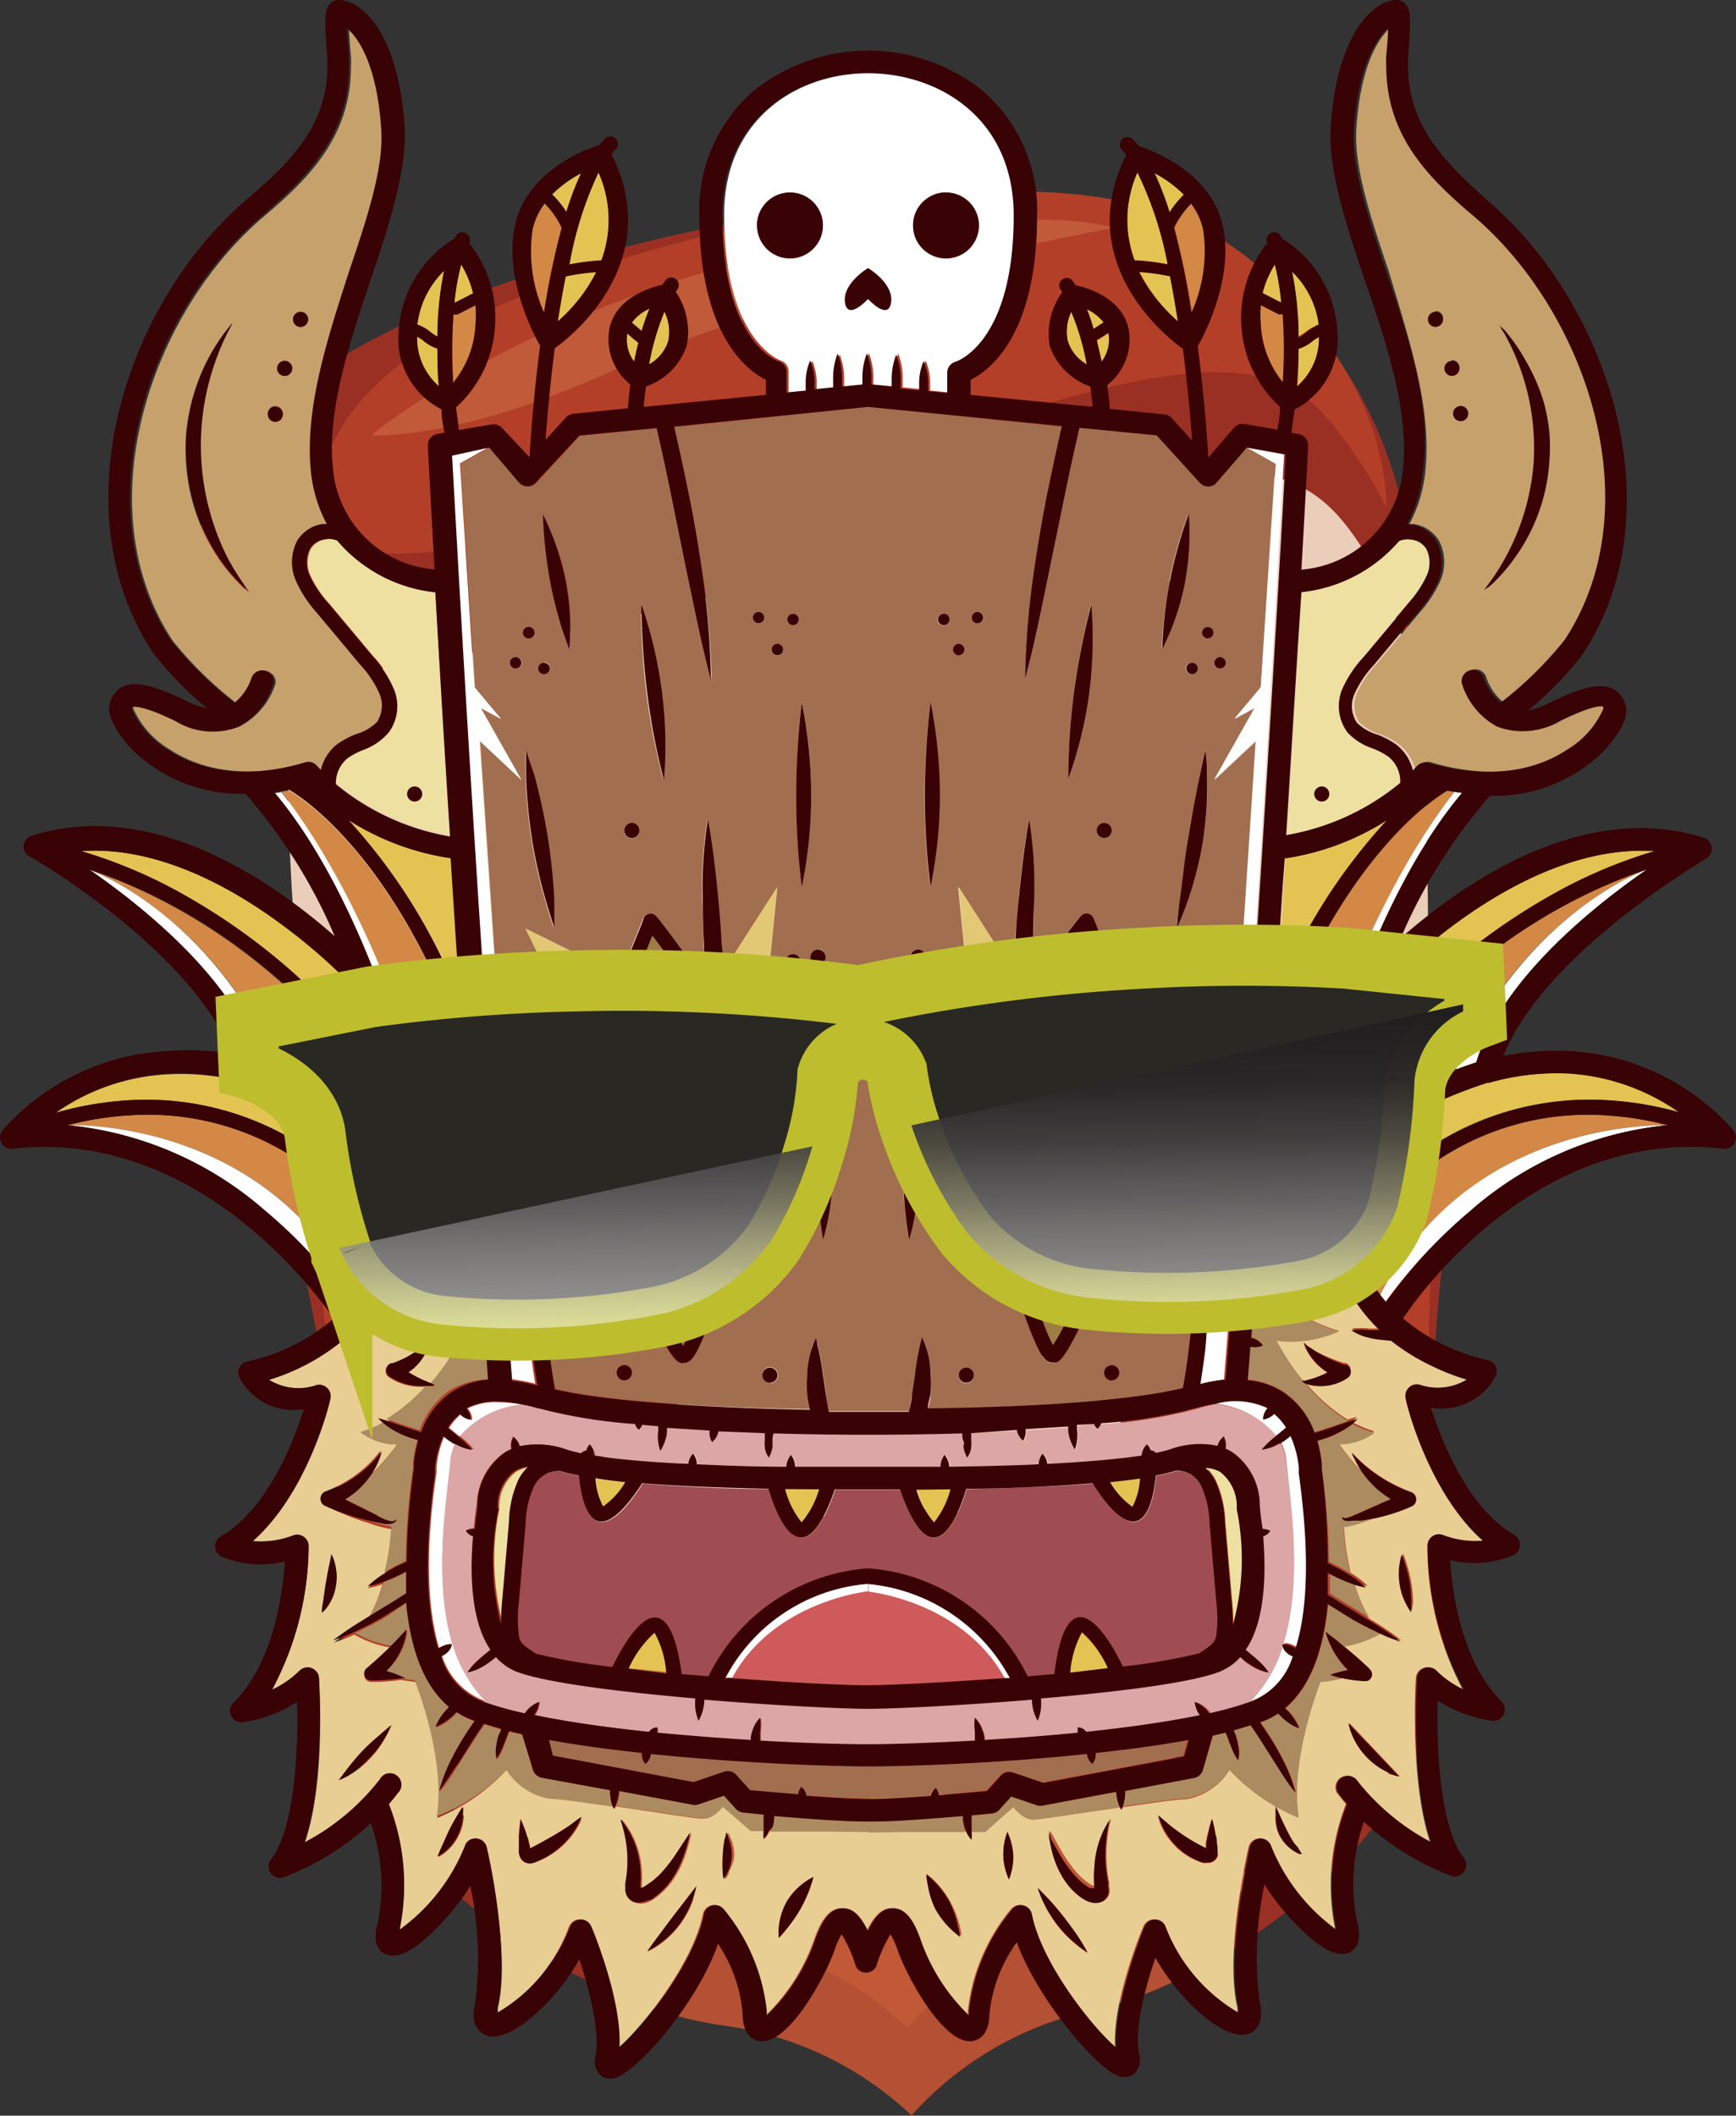 <svg xmlns="http://www.w3.org/2000/svg" xmlns:xlink="http://www.w3.org/1999/xlink" viewBox="0 0 85.37 104"><rect x="0" y="0" width="85.37" height="104" fill="#333333" stroke="none"/><defs><style>.cls-1{fill:#ebceb9;}.cls-1,.cls-10,.cls-25,.cls-26,.cls-4,.cls-5,.cls-6,.cls-7,.cls-8,.cls-9{fill-rule:evenodd;}.cls-2,.cls-8{fill:#9a2f23;}.cls-3,.cls-9{fill:#b43f28;}.cls-4{fill:#ce7244;opacity:0.5;}.cls-5{fill:#d28256;}.cls-6{fill:#c58c6a;}.cls-7{fill:#e1b291;}.cls-10{fill:#c05a38;}.cls-11{fill:#e3c453;}.cls-12{fill:#c6a16c;}.cls-13{fill:#a16e4f;}.cls-14{fill:#cf5a5c;}.cls-15{fill:#9e7d45;}.cls-16{fill:#dba6a5;}.cls-17{fill:#eee0a1;}.cls-18{fill:#9f4c53;}.cls-19{fill:#d38845;}.cls-20{fill:#fff;}.cls-21{fill:#e8ce93;}.cls-22{fill:#ac8b61;}.cls-23{fill:#e2c874;}.cls-24{fill:#390205;}.cls-25{fill:#292823;stroke:#bebd2e;stroke-miterlimit:10;stroke-width:3px;}.cls-26{fill:url(#Безымянный_градиент_35);}</style><linearGradient id="Безымянный_градиент_35" x1="-24.55" y1="-65.37" x2="-24.55" y2="-79.92" gradientTransform="matrix(1, -0.02, 0.02, 1.03, 70.52, 131.89)" gradientUnits="userSpaceOnUse"><stop offset="0" stop-color="#fff" stop-opacity="0.5"/><stop offset="0.02" stop-color="#f6f6f6" stop-opacity="0.52"/><stop offset="0.2" stop-color="#a9a8a8" stop-opacity="0.69"/><stop offset="0.39" stop-color="#6d6b6c" stop-opacity="0.83"/><stop offset="0.58" stop-color="#434041" stop-opacity="0.92"/><stop offset="0.77" stop-color="#292627" stop-opacity="0.98"/><stop offset="0.99" stop-color="#211e1f"/></linearGradient></defs><title>devil</title><g id="Слой_2" data-name="Слой 2"><g id="Programms"><path class="cls-1" d="M41,12.31c12.24-.5,24.22,3.6,28.51,21.09,1,4.21.61,17,.8,21.67,1,24.24-10.52,44.39-25.71,45S16.32,81.56,15.33,57.32c-.23-5.51-1.81-18.36-.85-23.26C17.76,17.38,29.31,12.79,41,12.31Z"/><path class="cls-2" d="M70.76,77.94c-.2-2.09-.3-4.11-.32-6a75.93,75.93,0,0,1,.81-12.25l-.62-.76-1.17-1.43s-2.6,5.48-7.38,6.24-6.3-1.31-12.54-2.6a26.89,26.89,0,0,0-13,.53c-6.15,1.66-7.47,4-12.29,3.61s-7.86-5.62-7.86-5.62l-1,1.52-.56.81a75.93,75.93,0,0,1,1.81,12.14c.13,1.9.2,3.92.17,6q0,.77,0,1.55c-.32,8,7.55,13.88,13.81,16.47a19.28,19.28,0,0,0,5,1.42,16.73,16.73,0,0,1,8.93,4.14l.29.27.27-.29a16.73,16.73,0,0,1,8.56-4.86A19.28,19.28,0,0,0,58.52,97c6-3.09,13.39-9.57,12.42-17.54Q70.84,78.71,70.76,77.94ZM28.61,71.62a4.64,4.64,0,0,0,2.9-.61c1.15-.73.92-1.24,3-3.16s8.08-2,8.75-2,6.78-.36,8.88,1.3,2,2.27,3.23,2.91a4.64,4.64,0,0,0,2.94.37,9.21,9.21,0,0,0,2.56-.85c-.62,2.27-5,7.64-7.15,7.5a4.26,4.26,0,0,1-.51-.06c-2.64-.46-3.18-3-9.6-2.74s-6.76,2.84-9.35,3.52a4.26,4.26,0,0,1-.51.1C31.57,78.18,26.8,73.19,26,71A9.21,9.21,0,0,0,28.61,71.62Z"/><path class="cls-3" d="M70.44,71.93a79.76,79.76,0,0,1,.19-13l-1.17-1.43s-2.6,5.48-7.38,6.24-6.3-1.31-12.54-2.6a26.89,26.89,0,0,0-13,.53c-6.15,1.66-7.47,4-12.29,3.61s-7.86-5.62-7.86-5.62l-1,1.52a79.76,79.76,0,0,1,1.25,12.95c0,1.06,0,2.14,0,3.24a11.76,11.76,0,0,0,.22,2.78C18.13,86.82,25,91.67,30.55,93.91a19.12,19.12,0,0,0,4.85,1.35,16.72,16.72,0,0,1,8.93,4.14l.29.27.27-.29a16.71,16.71,0,0,1,8.56-4.86,19.12,19.12,0,0,0,4.72-1.74C63.52,90.09,70,84.69,70.76,77.94a11.76,11.76,0,0,0,0-2.78C70.62,74.07,70.52,73,70.44,71.93ZM53.7,77a4.26,4.26,0,0,1-.51-.06c-2.64-.46-3.18-3-9.6-2.74s-6.76,2.84-9.35,3.52a4.26,4.26,0,0,1-.51.1C31.57,78.18,26.8,73.19,26,71a9.21,9.21,0,0,0,2.62.64C27.65,71.27,27,71,27,71s5.71-1.23,7.61-4.67c1.5-2.7,4.9-2.42,8.54-2.54s7-.73,8.72,1.84c2.18,3.27,8,4,8,4s-.62.36-1.55.79a9.21,9.21,0,0,0,2.56-.85C60.23,71.82,55.88,77.19,53.7,77Z"/><path class="cls-4" d="M61.72,91.87,58.52,97a19.28,19.28,0,0,1-4.88,1.83,16.73,16.73,0,0,0-8.56,4.86l-.27.29-.29-.27a16.73,16.73,0,0,0-8.93-4.14,19.28,19.28,0,0,1-5-1.42L27,93.29l3.6.63,2.48.43-4.9-5.4,4.41-2.67-4.81-6.92,6.5-1.51v-.08a5.5,5.5,0,0,0,1.84-.93c1.42-1,2.89-2.39,7.5-2.59s6.25,1.12,7.77,2a5.27,5.27,0,0,0,1.83.73v.08l6.6,1-4.23,7.29,4.62,2.3-4.44,5.78,2.44-.63Z"/><path class="cls-5" d="M43.59,74.24c-4.61.2-6.08,1.58-7.5,2.59l2.35,6.94,3.73,2.79,2.57,7.59,2.17-7.78,3.71-3.32.75-6.79C49.84,75.36,48.28,74.06,43.59,74.24Z"/><path class="cls-6" d="M49.22,60.09s-.16.76-2.22.94-5.83.33-7.9.32-2.29-.75-2.29-.75.12-.64.33-1.65c.65-3.19,2.14-10.09,3.35-12.07,1.59-2.61,2.15-2.63,4-.16,1.36,1.88,3.42,8.62,4.33,11.76C49.05,59.46,49.22,60.09,49.22,60.09Z"/><path class="cls-7" d="M48.76,58.47a3.93,3.93,0,0,1-1.85.51c-2.06.18-5.83.33-7.9.32a3.93,3.93,0,0,1-1.88-.36c.65-3.19,2.14-10.09,3.35-12.07,1.59-2.61,2.15-2.63,4-.16C45.8,48.59,47.86,55.34,48.76,58.47Z"/><path class="cls-8" d="M69.32,27.72c0-.14,0-.29,0-.44,0-.3-.06-.62-.1-.94h0a20.5,20.5,0,0,0-6.73-12.41C58.16,10,51.61,8.25,39,10.4S14.82,16.7,11.39,22.55a15.57,15.57,0,0,0-1.86,4.56h0c-.6,2.89.24,5.31,3.52,6,4.94,1,24.31-4.26,37.21-8.05S65,23.64,67.65,28a15.85,15.85,0,0,1,1.49,3.27A14.22,14.22,0,0,0,69.32,27.72Z"/><path class="cls-9" d="M68.08,24.93m.08-.57c-.29-3.46-1.86-7.15-6-11-3.81-3.52-9.63-5-20.78-3.14S19.85,15.83,16.81,21a13.83,13.83,0,0,0-1.66,4h0a3.8,3.8,0,0,0,2.94,2.1c4.39.91,21.58-3.78,33-7.15s13.12-1.12,15.69,2.62A17.71,17.71,0,0,1,68.19,25Z"/><path class="cls-10" d="M18.27,21.39s7.36-6.19,20.5-9.05c11.86-2.59,16-1.14,16-1.14s-15.87,2.92-24,6.73S18.27,21.39,18.27,21.39Z"/><path class="cls-11" d="M39.43,74.84a4.35,4.35,0,0,0,.86-1.62H38.62A4.33,4.33,0,0,0,39.43,74.84Z"/><path class="cls-11" d="M30.78,72.86c-.53-.05-1-.11-1.48-.17a3.39,3.39,0,0,0,.38,1.39A3.86,3.86,0,0,0,30.78,72.86Z"/><path class="cls-11" d="M45.95,74.84a4.37,4.37,0,0,0,.81-1.63H45.08A4.36,4.36,0,0,0,45.95,74.84Z"/><path class="cls-12" d="M32.43,48.65c-1,2.63-1.73,4.7-1.94,5.59l5.4-.28C35.34,52.94,33.77,50.55,32.43,48.65Zm.48,4.52a.38.38,0,0,1-.37-.37l-.1-1.06a.37.37,0,0,1,.37-.37.38.38,0,0,1,.37.37l.1,1.06A.37.37,0,0,1,32.9,53.18Z"/><path class="cls-13" d="M59.12,62.51a10.65,10.65,0,0,1,.17,1.42l.22-1.63Z"/><path class="cls-13" d="M26.08,63.93a10.65,10.65,0,0,1,.17-1.42l-.39-.21Z"/><path class="cls-13" d="M22.65,22.81l.71,11,1.3,1.55-1-.54,2,3.54-2.05-1.92,1.12,16.36.73,8.14.92,1.17,0-.16.07.3.55.69-.47-.25c.11.65.19,1.39.27,2L27,66.26c.08.69.18,1.37.3,2,2.39.6,7.27.94,12.54,1q-.07-.36-.13-.72a6,6,0,0,1,0-1,4.12,4.12,0,0,1,.42-1.77,12.63,12.63,0,0,1,.34,1.73l.15,1c0,.29.09.57.16.86,1.3,0,2.62,0,3.92,0,.06-.28.12-.57.16-.86l.15-1a12.63,12.63,0,0,1,.34-1.73,4.12,4.12,0,0,1,.42,1.77,6,6,0,0,1,0,1c0,.24-.08.48-.13.72,5.27-.09,10.16-.44,12.54-1,.12-.68.22-1.36.3-2l.19-1.58c.08-.63.16-1.36.27-2l-.47.25.55-.69.07-.3,0,.16.92-1.17.73-8.14L61.8,36.41l-2.05,1.92,2-3.54-1,.54L62,33.78l.71-11L61.31,22l-1.46,1.7a.56.56,0,0,1-.83,0l-2.14-2.31L53.08,21q-.44,1.9-.82,3.81L51.62,28c-.37,1.76-.8,3.9-1.21,5.41a40.7,40.7,0,0,1,.47-5.54c.26-1.79.54-3.17.54-3.17q.37-1.87.8-3.73L42.69,20,33.16,21q.42,1.86.8,3.73s.28,1.39.54,3.17A40.7,40.7,0,0,1,35,33.4c-.42-1.52-.85-3.66-1.21-5.41l-.64-3.13q-.38-1.91-.82-3.81l-3.8.37-2.14,2.31a.56.56,0,0,1-.83,0L24.06,22Zm23,26a.37.37,0,0,1,0-.74A.37.37,0,0,1,45.66,48.78ZM47.52,68a.37.37,0,0,1,0-.74A.37.37,0,0,1,47.52,68Zm7.16-.12a.37.37,0,0,1,0-.74A.37.37,0,0,1,54.67,67.85Zm2-6.34a7.31,7.31,0,0,1-.52,1.5,7,7,0,0,1-.85,1.33,5.9,5.9,0,0,1-.46.51,5.51,5.51,0,0,1,.11-.65,7.13,7.13,0,0,1,.52-1.5,7.44,7.44,0,0,1,.87-1.37,6.15,6.15,0,0,1,.45-.52A6.4,6.4,0,0,1,56.63,61.51Zm2.27-7.83a.28.28,0,0,1,0-.56A.28.28,0,0,1,58.9,53.68ZM60,32.3a.28.28,0,0,1,0,.56A.28.28,0,0,1,60,32.3Zm-.62-1.48a.28.28,0,0,1,0,.56A.28.28,0,0,1,59.39,30.82ZM59,38.14c.17-.8.29-1.31.29-1.31s.06.51.08,1.34a18,18,0,0,1-.21,3.17,17.56,17.56,0,0,1-.78,3c-.27.76-.49,1.21-.49,1.21s0-.49.12-1.27.22-1.87.41-3.08S58.87,38.95,59,38.14Zm-.41-5a.28.28,0,0,1,0-.56A.28.28,0,0,1,58.62,33.14Zm-1.09-4.56a22,22,0,0,1,.93-3.32,13.2,13.2,0,0,1-.2,3.44,12.6,12.6,0,0,1-1.1,3.21A20,20,0,0,1,57.53,28.57ZM54.3,40.45a.37.37,0,0,1,0,.74A.37.37,0,0,1,54.3,40.45ZM52.82,34a35.88,35.88,0,0,1,.84-4.33,21.35,21.35,0,0,1-.11,4.39,20.37,20.37,0,0,1-1,4.21A32.61,32.61,0,0,1,52.82,34ZM50.09,44.15c.12-1.26.29-2.77.51-3.87a21.06,21.06,0,0,1,.25,3.91c0,1.26-.06,2.25-.06,2.25q0,.94-.07,1.88c1.08-1.55,2.09-2.91,2.42-3.29a.37.37,0,0,1,.62.1c0,.12.53,1.31,1.11,2.81l4.66-2.3-3.16,6.42A13.72,13.72,0,0,1,57,54.37c.12,1.2-1.57,5.52-2.09,6.82S53.72,64,53.22,65c-.89,1.83-1.14,1.91-1.31,2l-.14,0a.49.49,0,0,1-.27-.08c-.21-.14-.69-.46-2.46-6.49-.83-2.84-1.66-6-1.7-6.41A4.49,4.49,0,0,1,48,52.42l-.89-8.82,2.71,4.22q0-.71.06-1.42S50,45.41,50.09,44.15Zm-2-14.07a.28.28,0,0,1,0,.56A.28.28,0,0,1,48.07,30.08Zm-.93,1.57a.28.28,0,0,1,0,.56A.28.28,0,0,1,47.15,31.66Zm-.77,16a.37.37,0,0,1,0-.74A.37.37,0,0,1,46.37,47.64Zm0-17.46a.28.28,0,0,1,0,.56A.28.28,0,0,1,46.41,30.17Zm-.65,4.35a23.27,23.27,0,0,1,.46,4.57,22.2,22.2,0,0,1-.46,4.5,35.59,35.59,0,0,1-.28-4.47A39.16,39.16,0,0,1,45.76,34.52Zm-.62,12.16a.37.37,0,0,1,0,.74A.37.37,0,0,1,45.14,46.68Zm-.43,7.71a12.35,12.35,0,0,1,.46,3.29,11.79,11.79,0,0,1-.46,3.25,18.65,18.65,0,0,1-.28-3.22A20.51,20.51,0,0,1,44.71,54.39Zm-18.24-.71a.28.28,0,0,1,0-.56A.28.28,0,0,1,26.47,53.68ZM29.27,63a14.46,14.46,0,0,1-.61-1.47c-.14-.39-.21-.65-.21-.65a4.3,4.3,0,0,1,.53.46,5,5,0,0,1,.95,1.32,4.88,4.88,0,0,1,.44,1.54,4.07,4.07,0,0,1,0,.69s-.15-.2-.37-.54A13.15,13.15,0,0,1,29.27,63Zm1.43,4.82a.37.37,0,0,1,0-.74A.37.37,0,0,1,30.7,67.85Zm7.16.12a.37.37,0,0,1,0-.74A.37.37,0,0,1,37.86,68Zm1.85-19.19a.37.37,0,0,1,0-.74A.37.37,0,0,1,39.71,48.78Zm.77,12.16a18.65,18.65,0,0,1-.28-3.22,20.51,20.51,0,0,1,.28-3.32,12.35,12.35,0,0,1,.46,3.29A11.79,11.79,0,0,1,40.48,60.93Zm-.25-14.25a.37.37,0,0,1,0,.74A.37.37,0,0,1,40.23,46.68Zm-.34-7.59a22.2,22.2,0,0,1-.46,4.5,35.59,35.59,0,0,1-.28-4.47,39.15,39.15,0,0,1,.28-4.6A23.27,23.27,0,0,1,39.89,39.09ZM39,30.17a.28.28,0,0,1,0,.56A.28.28,0,0,1,39,30.17ZM39,46.9a.37.37,0,0,1,0,.74A.37.37,0,0,1,39,46.9Zm-.77-15.24a.28.28,0,0,1,0,.56A.28.28,0,0,1,38.23,31.66Zm-.93-1.57a.28.28,0,0,1,0,.56A.28.28,0,0,1,37.3,30.08Zm-5.78-.35a21.35,21.35,0,0,1,1,4.27,20.37,20.37,0,0,1,.1,4.33,32.61,32.61,0,0,1-.83-4.21A35.87,35.87,0,0,1,31.52,29.73Zm-.46,10.72a.37.37,0,0,1,0,.74A.37.37,0,0,1,31.07,40.45Zm.56,4.69a.37.37,0,0,1,.62-.1c.33.38,1.34,1.74,2.42,3.29q0-.94-.07-1.88s0-1-.06-2.25a21.07,21.07,0,0,1,.25-3.91c.21,1.09.38,2.61.51,3.87s.17,2.25.17,2.25q0,.71.06,1.42l2.71-4.22-.89,8.82A4.49,4.49,0,0,1,38,54c0,.39-.87,3.57-1.7,6.41-1.77,6-2.26,6.36-2.46,6.49a.49.49,0,0,1-.27.08l-.14,0c-.17-.05-.42-.14-1.31-2-.5-1-1.09-2.38-1.67-3.82s-2.21-5.61-2.09-6.82A13.71,13.71,0,0,1,29,52.06l-3.16-6.42,4.66,2.3C31.1,46.44,31.58,45.26,31.63,45.14ZM27.84,28.55A12.6,12.6,0,0,1,28,31.94a20,20,0,0,1-.91-3.22,22,22,0,0,1-.38-3.42A13.19,13.19,0,0,1,27.84,28.55Zm-1.09,4a.28.28,0,0,1,0,.56A.28.28,0,0,1,26.75,32.58Zm.16,8.64a29.81,29.81,0,0,1,.32,3.11c0,.8,0,1.31,0,1.31s-.17-.46-.39-1.22a25.3,25.3,0,0,1-.69-3,26.31,26.31,0,0,1-.31-3.17c0-.82,0-1.34,0-1.34s.17.49.38,1.28A31.14,31.14,0,0,1,26.91,41.22ZM26,30.82a.28.28,0,0,1,0,.56A.28.28,0,0,1,26,30.82Zm-.62,1.48a.28.28,0,0,1,0,.56A.28.28,0,0,1,25.36,32.3Z"/><path class="cls-12" d="M35.36,56.41a41.08,41.08,0,0,1-4.32.45c.6,1.79,1.55,4.2,2.39,6.09C34.07,61,34.83,58.38,35.36,56.41Zm-2.51,3.08,0-1.5c0-.48.76-.48.74,0l0,1.5C33.57,60,32.83,60,32.84,59.49Z"/><path class="cls-11" d="M57.54,13.57h-.06a10.73,10.73,0,0,0-1.44-.2,8.08,8.08,0,0,0,1.89,2.43c-.11-.74-.24-1.48-.39-2.22Z"/><path class="cls-14" d="M35.56,55.64l.24-.93L30.49,55c.06.3.17.69.31,1.14a39.43,39.43,0,0,0,4.69-.48Z"/><path class="cls-11" d="M55.7,74.07a3.42,3.42,0,0,0,.37-1.39c-.45.07-1,.12-1.48.17A3.88,3.88,0,0,0,55.7,74.07Z"/><path class="cls-15" d="M33.59,66.12C34.5,64.55,37.17,55,37.3,54c-.14-.72-3.64-6-5.22-8-1.08,2.7-2.83,7.27-2.95,8.45C29,55.93,32.54,64.64,33.59,66.12Zm-3.9-11.64A57,57,0,0,1,32,47.74a.37.37,0,0,1,.65-.08,63.49,63.49,0,0,1,4,6.23.37.37,0,0,1,0,.23c-.31,1.47-1.84,7-2.87,9.95a.37.37,0,0,1-.33.25h0a.37.37,0,0,1-.33-.21c-1.19-2.53-3.47-8.24-3.46-9.59A.37.37,0,0,1,29.69,54.48Z"/><path class="cls-16" d="M22.61,70.58l.07.06a4.53,4.53,0,0,1,.62.6,2.15,2.15,0,0,1-.83-.29l-.06,0a2.65,2.65,0,0,0-.26.9c-.18,1.69-.88,5.72.09,9h0a6.74,6.74,0,0,0,1.6,2.83,17,17,0,0,0,2,.56l.06-.08a1.5,1.5,0,0,1,.65-.48,1.33,1.33,0,0,1-.25.65h.06c1.64.34,3.6.61,5.59.82a.52.52,0,0,1,.4-.22.47.47,0,0,1,0,.26c1.56.16,3.14.27,4.61.36l0-.14a2.23,2.23,0,0,1,.1-.37,1.42,1.42,0,0,1,.36-.58,2.35,2.35,0,0,1,0,.66c0,.2,0,.36,0,.36v.1c2.22.12,4.13.18,5.28.18s3.06-.05,5.28-.18v-.1s0-.16,0-.36a2.35,2.35,0,0,1,0-.66,1.42,1.42,0,0,1,.36.58,2.23,2.23,0,0,1,.1.37l0,.14c1.46-.09,3-.21,4.61-.36a.47.47,0,0,1,0-.26.52.52,0,0,1,.4.22c2-.21,3.95-.48,5.59-.82h.06a1.33,1.33,0,0,1-.25-.65,1.5,1.5,0,0,1,.65.48l.06.08a17,17,0,0,0,2-.56,6.75,6.75,0,0,0,1.6-2.82h0c1-3.24.27-7.27.09-9a2.65,2.65,0,0,0-.26-.9l-.06,0a2.15,2.15,0,0,1-.83.29,4.53,4.53,0,0,1,.62-.6l.07-.06a4.65,4.65,0,0,0-3-1.57h0a8.37,8.37,0,0,0-.92.23,25.74,25.74,0,0,1-4.74.77.56.56,0,0,1-.18.28A.55.55,0,0,1,53.8,70L53,70.1l0,.21a2.12,2.12,0,0,1-.1,1,2.12,2.12,0,0,1-.33-.9l0-.23-2.1.13a.85.85,0,0,1-.12.57.89.89,0,0,1-.31-.53v0l-2.28.09c0,.11,0,.23,0,.34a1.59,1.59,0,0,1,0,.32,1,1,0,0,1-.2.54,1.67,1.67,0,0,1-.18-.52c0-.16,0-.29,0-.29s0-.25-.06-.38c-3,.09-6.25.09-9.27,0,0,.12,0,.25-.06.38s0,.13,0,.29a1.67,1.67,0,0,1-.18.52,1,1,0,0,1-.2-.54,1.59,1.59,0,0,1,0-.32c0-.11,0-.23,0-.34l-2.28-.09v0a.89.89,0,0,1-.31.53.85.85,0,0,1-.12-.57l-2.1-.13,0,.23a2.12,2.12,0,0,1-.33.9,2.12,2.12,0,0,1-.1-1l0-.21L31.58,70a.55.55,0,0,1-.17.24.56.56,0,0,1-.18-.28,25.74,25.74,0,0,1-4.74-.77,8.36,8.36,0,0,0-.92-.23A4.65,4.65,0,0,0,22.61,70.58Zm.84,3.27a3.21,3.21,0,0,1,1.31-2.42,2.51,2.51,0,0,1,.37-.2.9.9,0,0,1,.09-.6.86.86,0,0,1,.31.46,4.27,4.27,0,0,1,2.32.17,7.23,7.23,0,0,0,.71.18.37.37,0,0,1,.26-.13A.66.66,0,0,1,29,71a.88.88,0,0,1,.26.55h0c1.25.19,2.91.32,4.64.41a.85.85,0,0,1,.23-.5.85.85,0,0,1,.19.52c1.51.07,3.05.1,4.4.12a1,1,0,0,1,.23-.58,1,1,0,0,1,.2.58c2,0,3.53,0,3.57,0s1.54,0,3.58,0a1,1,0,0,1,.2-.58,1,1,0,0,1,.23.58c1.34,0,2.89-.05,4.4-.12a.85.85,0,0,1,.19-.52.85.85,0,0,1,.23.5c1.73-.08,3.39-.21,4.64-.41h0A.88.88,0,0,1,56.4,71a.66.66,0,0,1,.15.31.37.37,0,0,1,.26.13,7.23,7.23,0,0,0,.71-.18,4.27,4.27,0,0,1,2.32-.17.86.86,0,0,1,.31-.46.9.9,0,0,1,.09.6,2.51,2.51,0,0,1,.37.2,3.21,3.21,0,0,1,1.31,2.42l0,.17q.08.59.13,1.14a1.06,1.06,0,0,1,.38.1.63.63,0,0,1-.35.27c.21,2.56-.08,4.44-.86,5.58l.24.2s.16.12.35.3a3.09,3.09,0,0,1,.54.61,2.25,2.25,0,0,1-.77-.3,3.78,3.78,0,0,1-.39-.26L61,81.43a2.68,2.68,0,0,1-1,.71c-1.42.55-5.13,1-8.8,1.32v.1a2.18,2.18,0,0,1-.16,1,2.18,2.18,0,0,1-.28-.94v-.1c-3.48.29-6.84.45-8.06.45s-4.57-.16-8.06-.45v.1a2.18,2.18,0,0,1-.28.94,2.18,2.18,0,0,1-.16-1v-.1c-3.67-.31-7.38-.76-8.8-1.32a2.68,2.68,0,0,1-1-.71l-.24.19a3.78,3.78,0,0,1-.39.26,2.25,2.25,0,0,1-.77.3,3.09,3.09,0,0,1,.54-.61c.19-.17.35-.3.35-.3l.24-.2c-.77-1.13-1.06-3-.86-5.58a.63.63,0,0,1-.35-.27,1.06,1.06,0,0,1,.38-.1q.05-.55.13-1.13Z"/><path class="cls-13" d="M45.72,88.27a.68.68,0,0,1,.24-.39.64.64,0,0,1,.16.36L48.48,88l.69-.76a.55.55,0,0,1,.59-.15l1.5.51,6.92-1.3.23-.81c-1.41.26-3,.47-4.58.64v0a.76.76,0,0,1-.16.54.76.76,0,0,1-.27-.49v0c-4.28.44-8.69.61-10.72.61s-6.44-.16-10.72-.61v0a.76.76,0,0,1-.27.49.76.76,0,0,1-.16-.54v0c-1.6-.17-3.17-.38-4.58-.64l.23.81,6.92,1.3,1.5-.51a.55.55,0,0,1,.59.15l.69.76,2.36.21a.64.64,0,0,1,.16-.36.68.68,0,0,1,.24.39c1.09.08,2.25.15,3,.15S44.63,88.36,45.72,88.27Z"/><path class="cls-17" d="M60.26,74.82l.33,3.84a11.1,11.1,0,0,1,.06,1.21,12.18,12.18,0,0,0,.2-5.71l0-.2A2.14,2.14,0,0,0,60,72.35a1.58,1.58,0,0,0-.7-.23,2.45,2.45,0,0,1,.47.61A5.27,5.27,0,0,1,60.26,74.82Z"/><path class="cls-11" d="M17.16,40.33a28.15,28.15,0,0,1,5.49,8.79c-.16-2.4-.31-4.72-.45-6.93A12.83,12.83,0,0,1,17.16,40.33Z"/><path class="cls-11" d="M30.9,82l1.86.19a4.88,4.88,0,0,0-.58-2A5.2,5.2,0,0,0,30.9,82Z"/><path class="cls-17" d="M24.78,78.66l.33-3.84a5.27,5.27,0,0,1,.48-2.09,2.46,2.46,0,0,1,.47-.61,1.58,1.58,0,0,0-.7.24A2.14,2.14,0,0,0,24.55,74l0,.2a12.18,12.18,0,0,0,.2,5.7A11.15,11.15,0,0,1,24.78,78.66Z"/><path class="cls-14" d="M42.69,78.22v-.38h0v.38s-4.64.47-6.72,4.27c3,.22,5.7.35,6.72.35s3.73-.12,6.72-.35C47.32,78.7,42.69,78.22,42.69,78.22Z"/><path class="cls-11" d="M53.2,80.26a4.92,4.92,0,0,0-.58,2L54.48,82A5.19,5.19,0,0,0,53.2,80.26Z"/><path class="cls-18" d="M25.52,78.72a6.76,6.76,0,0,0,0,1.71c.06.32.23.45.61.71l.22.15a29.6,29.6,0,0,0,3.76.65c.48-1,1.32-2.44,2.1-2.43s1.14,1.47,1.31,2.78l1.32.11a9.51,9.51,0,0,1,7.85-5.31,9.51,9.51,0,0,1,7.85,5.31l1.31-.11c.17-1.32.53-2.77,1.31-2.78s1.62,1.46,2.1,2.43A29.61,29.61,0,0,0,59,81.29l.22-.15c.38-.26.56-.39.61-.71a6.75,6.75,0,0,0,0-1.71l-.33-3.84a4.64,4.64,0,0,0-.4-1.8,1.34,1.34,0,0,0-1.24-.77h0a8.9,8.9,0,0,1-1,.24c-.11,1.13-.4,2.2-1.06,2.26h-.05c-.65,0-1.43-1-2-1.88-2,.16-4.25.23-6.21.27-.36,1.18-.9,2.39-1.6,2.39h-.09c-.67-.09-1.23-1.36-1.57-2.36H41.08c-.34,1-.9,2.26-1.57,2.36h-.09c-.7,0-1.24-1.21-1.6-2.39-2,0-4.23-.11-6.21-.27-.54.86-1.32,1.88-2,1.88h-.05c-.66-.06-.94-1.13-1.06-2.26a8.91,8.91,0,0,1-1-.24h0a1.34,1.34,0,0,0-1.24.77,4.64,4.64,0,0,0-.4,1.8Z"/><path class="cls-19" d="M27.63,11.2a4.15,4.15,0,0,0-.84-1.2,3.31,3.31,0,0,0-.6,1.3,7.34,7.34,0,0,0,.57,4.06A39.13,39.13,0,0,1,27.63,11.2Z"/><path class="cls-11" d="M31.4,16.84A4.85,4.85,0,0,1,31,16.5l-.14-.12a1.79,1.79,0,0,0,.34,1.39C31.25,17.46,31.32,17.15,31.4,16.84Z"/><path class="cls-19" d="M23.42,15.91a5.62,5.62,0,0,0,0-.94l-.88.45a.28.28,0,0,1-.13,0H22.3a26,26,0,0,0,0,3.34A4.89,4.89,0,0,0,23.42,15.91Z"/><path class="cls-11" d="M31.56,16.26a11.09,11.09,0,0,1,.38-1.08,2.19,2.19,0,0,0-.86.67l.28.24Z"/><path class="cls-11" d="M32.86,16.76a2.24,2.24,0,0,0-.18-1.44,12.62,12.62,0,0,0-.76,2.59A2,2,0,0,0,32.86,16.76Z"/><path class="cls-20" d="M38.78,18.3v1l.94-.09v-.4a2.74,2.74,0,0,1,.22-1.08,2.74,2.74,0,0,1,.22,1.08v.36l.91-.09v-.48a3.28,3.28,0,0,1,.22-1.18,3.28,3.28,0,0,1,.22,1.18V19l1-.1v-.35a3.28,3.28,0,0,1,.22-1.18,3.28,3.28,0,0,1,.22,1.18v.35l1,.1v-.44a3.28,3.28,0,0,1,.22-1.18,3.28,3.28,0,0,1,.22,1.18v.48l.91.09V18.8a2.74,2.74,0,0,1,.22-1.08,2.74,2.74,0,0,1,.22,1.08v.4l.94.09v-1a.56.56,0,0,1,.42-.54s2.85-.9,2.85-7.18c0-4.79-3.72-7-7.17-7s-7.17,2.18-7.17,7c0,6.27,2.82,7.17,2.85,7.18A.56.56,0,0,1,38.78,18.3Zm7.74-8.83a1.62,1.62,0,1,1-1.62,1.62A1.62,1.62,0,0,1,46.52,9.46Zm-3.84,3.71h0s1.25.74,1.13,1.68-1.13-.17-1.13-.17-1,1.11-1.13.17S42.69,13.18,42.69,13.18Zm-5.46-2.09a1.62,1.62,0,1,1,1.62,1.62A1.62,1.62,0,0,1,37.23,11.08Z"/><path class="cls-11" d="M22.68,13a11.4,11.4,0,0,0-.34,1.89l.92-.47A4.9,4.9,0,0,0,22.68,13Z"/><path class="cls-11" d="M29.58,12.79a5.73,5.73,0,0,0-.14-4.33A17.89,17.89,0,0,0,28,13,11.29,11.29,0,0,1,29.58,12.79Z"/><path class="cls-19" d="M59.19,11.3a3.31,3.31,0,0,0-.6-1.3,4.15,4.15,0,0,0-.84,1.2,39.12,39.12,0,0,1,.87,4.16A7.35,7.35,0,0,0,59.19,11.3Z"/><path class="cls-11" d="M20.82,16.74a2.11,2.11,0,0,0-.31-.2A3.14,3.14,0,0,0,21.58,19c0-.57-.07-1.2-.07-1.85A2,2,0,0,1,20.82,16.74Z"/><path class="cls-11" d="M28.59,8.51a5.92,5.92,0,0,0-1.44,1.06,4.82,4.82,0,0,1,.71.87A14.81,14.81,0,0,1,28.59,8.51Z"/><path class="cls-11" d="M52.51,16.76a2,2,0,0,0,.94,1.14,12.61,12.61,0,0,0-.76-2.59A2.24,2.24,0,0,0,52.51,16.76Z"/><path class="cls-11" d="M54.28,15.83a2.23,2.23,0,0,0-.84-.65c.13.31.25.64.35,1Z"/><path class="cls-15" d="M51.78,66.12c1.06-1.47,4.61-10.19,4.46-11.67-.12-1.19-1.86-5.75-2.95-8.45-1.57,2-5.08,7.25-5.22,8C48.2,55,50.87,64.55,51.78,66.12Zm1-18.46a.37.37,0,0,1,.65.08,57,57,0,0,1,2.3,6.74.37.37,0,0,1,0,0c0,1.35-2.27,7.05-3.46,9.59a.37.37,0,0,1-.33.21h0a.37.37,0,0,1-.33-.25c-1-3-2.55-8.48-2.87-9.95a.37.37,0,0,1,0-.23A63.5,63.5,0,0,1,52.74,47.66Z"/><path class="cls-11" d="M54.18,17.77a1.79,1.79,0,0,0,.34-1.39v0l-.57.36C54,17.07,54.12,17.42,54.18,17.77Z"/><path class="cls-12" d="M51.94,62.95c.84-1.89,1.79-4.3,2.39-6.09A41.08,41.08,0,0,1,50,56.41C50.55,58.38,51.3,61,51.94,62.95Zm.54-5,0,1.5c0,.48-.73.48-.74,0l0-1.5C51.73,57.51,52.47,57.51,52.48,58Z"/><path class="cls-14" d="M49.81,55.64h.07a39.43,39.43,0,0,0,4.69.48c.14-.46.25-.84.31-1.14l-5.31-.28Z"/><path class="cls-19" d="M65.82,54.95c-.11.41-.2.78-.28,1.1a23.14,23.14,0,0,1,6-3.47C75.1,44.75,81,42.75,81,42.74h0C77.47,43.91,71.07,47,65.82,54.95Z"/><path class="cls-12" d="M52.95,48.65C51.6,50.55,50,52.94,49.49,54l5.4.28C54.67,53.35,54,51.28,52.95,48.65Zm-.11,4.15a.38.38,0,0,1-.37.37.37.37,0,0,1-.37-.37l.1-1.06a.38.38,0,0,1,.37-.37.37.37,0,0,1,.37.37Z"/><path class="cls-19" d="M82,55.31h0a15.73,15.73,0,0,0-3.15-.49A13.26,13.26,0,0,0,68.22,59.2a.55.55,0,0,1,.15.35,3,3,0,0,1-.83,2.09,2.66,2.66,0,0,1-.61.44,7.61,7.61,0,0,0,1,1.6C72.26,55,81.73,55.3,82,55.31Z"/><path class="cls-12" d="M70.1,23.1a7,7,0,0,1-.79,2.66l.23,0a1.77,1.77,0,0,1,1.22.81,2.28,2.28,0,0,1,.06,2,6,6,0,0,1-1,1.53l-2.15,2.57a5.1,5.1,0,0,0-.95,1.43,1.47,1.47,0,0,0,.13,1.4,2.38,2.38,0,0,0,1,.58,4.19,4.19,0,0,1,.93.49,2.27,2.27,0,0,1,.82,1.27l.19-.2a.56.56,0,0,1,.57-.17c3.37,1,5.56.18,6.81-.64a4.42,4.42,0,0,0,1.79-2,.34.34,0,0,0,0-.12s-.36-.18-2.18.71a3.49,3.49,0,0,1-3.05.26l0,0h0a3.59,3.59,0,0,1-1.73-2.15.56.56,0,0,1,1.07-.29,2.68,2.68,0,0,0,.85,1.27,18.62,18.62,0,0,0,3.14-3.08c4.28-6.5,1.16-16-4.44-20.81-2.29-2-4.34-4-4.33-7.42,0-.07,0-.2,0-.47s.08-.9.09-1.38c-.58.5-1.48,1.85-1.68,5-.12,1.89.72,4.4,1.6,7C69.28,16.65,70.41,20,70.1,23.1Zm3,5.82c.05-.07.14-.18.24-.32a11.52,11.52,0,0,0,2.14-5.88,11.85,11.85,0,0,0,0-1.39,12.74,12.74,0,0,0-.15-1.3,11.55,11.55,0,0,0-.6-2.16,11.08,11.08,0,0,0-.65-1.4c-.08-.16-.16-.28-.21-.37L73.78,16l.1.11c.06.07.17.17.28.32A8.5,8.5,0,0,1,75,17.69a9.17,9.17,0,0,1,.88,2.17,9.48,9.48,0,0,1,.25,1.37,9.3,9.3,0,0,1,0,1.5,9.11,9.11,0,0,1-1.77,4.8,8.47,8.47,0,0,1-1,1.15c-.13.13-.24.21-.31.27L73,29ZM71.83,20.7a.37.37,0,0,1,0-.74A.37.37,0,0,1,71.83,20.7Zm-.43-3a.37.37,0,0,1,0,.74A.37.37,0,0,1,71.4,17.74Zm-.8-2.41a.37.37,0,0,1,0,.74A.37.37,0,0,1,70.59,15.33Z"/><path class="cls-11" d="M73.15,53.23A23.24,23.24,0,0,0,64,58.75a4.75,4.75,0,0,0,3.23.39A14.22,14.22,0,0,1,79,54.08a16.64,16.64,0,0,1,3.66.61,10.6,10.6,0,0,0-5.33-1.91,12.09,12.09,0,0,0-4,.41Z"/><path class="cls-11" d="M20.52,15.95a2,2,0,0,1,.63.35,2.31,2.31,0,0,0,.36.24,16.53,16.53,0,0,1,.33-3.24A4.45,4.45,0,0,0,20.52,15.95Z"/><path class="cls-11" d="M62.69,13a4.9,4.9,0,0,0-.59,1.42l.92.47A11.4,11.4,0,0,0,62.69,13Z"/><path class="cls-17" d="M68.86,38.5a1.57,1.57,0,0,0-.59-1.29,3.58,3.58,0,0,0-.77-.4A3,3,0,0,1,66.26,36,2.18,2.18,0,0,1,66,33.89a5.74,5.74,0,0,1,1.08-1.65l2.15-2.57a5.38,5.38,0,0,0,.91-1.34,1.54,1.54,0,0,0,0-1.35,1,1,0,0,0-.72-.46,1.1,1.1,0,0,0-.64.07A7.36,7.36,0,0,1,64,29.11c-.18,3.2-.42,7.31-.72,12A11.92,11.92,0,0,0,68.86,38.5ZM65,38.66a.37.37,0,0,1,0,.74A.37.37,0,0,1,65,38.66Z"/><path class="cls-11" d="M64.22,16.3a2,2,0,0,1,.63-.35,4.43,4.43,0,0,0-1.32-2.66,16.52,16.52,0,0,1,.33,3.24A2.31,2.31,0,0,0,64.22,16.3Z"/><path class="cls-11" d="M59.26,91h0l0,0Z"/><path class="cls-21" d="M20.86,66.6a2.43,2.43,0,0,1-.49.63,2.47,2.47,0,0,1-.32.25,6.41,6.41,0,0,0,.71.38l.41.17a11.87,11.87,0,0,0,1.43-2.11,3.46,3.46,0,0,1-1.51,0s0,.09,0,.18A2.2,2.2,0,0,1,20.86,66.6Z"/><path class="cls-21" d="M67.82,65.77a4.08,4.08,0,0,1-.51-.1,2.52,2.52,0,0,1-.83-.36,4,4,0,0,1,.89,0l.5,0h0a9,9,0,0,1-2-2.9,4.67,4.67,0,0,1-.71.05h-.35a.56.56,0,0,1,.07-1.11,2.4,2.4,0,0,0,1.87-.51,1.58,1.58,0,0,0,.37-.56,5.85,5.85,0,0,1-4.21-.95.55.55,0,0,1-.18-.13,7.29,7.29,0,0,1-.68-.54q-.15,2.1-.32,4.22l.64.55a1.26,1.26,0,0,1,.45.28h-.08a8.14,8.14,0,0,0,3.09,1.71,5.66,5.66,0,0,1-3.07.46,11.81,11.81,0,0,0,1.32,2l.07,0,.43-.12a4.6,4.6,0,0,0,.69-.29,2.9,2.9,0,0,1-.84-.8,2.66,2.66,0,0,1-.26-.47c0-.12-.07-.19-.07-.19l.16.12.43.28A7.52,7.52,0,0,0,66.1,67l.08,0h0a.37.37,0,0,1,.08.65,2.41,2.41,0,0,1-1.64.38,2.09,2.09,0,0,1-.47-.12,8.7,8.7,0,0,0,2.12,1.87l.46-.14a2.07,2.07,0,0,1-.26.25,5.41,5.41,0,0,0,1.1.46,2.91,2.91,0,0,1-1.76.57A11,11,0,0,0,67,72.37a4.26,4.26,0,0,1-.4-.69c-.08-.18-.12-.28-.12-.28l.21.22a7.35,7.35,0,0,0,.59.53,7.48,7.48,0,0,0,2.13,1.19h0a.37.37,0,0,1,0,.68,8.82,8.82,0,0,1-1.88.6,5.79,5.79,0,0,1-1.44.44,13.32,13.32,0,0,0,.33,2.26,4.43,4.43,0,0,1,.84.64,3.61,3.61,0,0,1-.73-.2,6.84,6.84,0,0,0,.75,1.77l.16.1a16.8,16.8,0,0,1,1.48,1,7.46,7.46,0,0,1-1-.39,5.28,5.28,0,0,1-1.87.65c.27.22.57.48.88.75l.39.36.06.06a.32.32,0,0,1-.24.55A6.24,6.24,0,0,1,66,82.49c-.36.07-.76.13-1.06.16,0,0-1.53,3.77-1.08,6.68A9.6,9.6,0,0,1,60.46,87a3.13,3.13,0,0,1-2.12,1.45c-.52,0-1.78.2-3.13.39a.87.87,0,0,1-.07.13l-.07-.12c-1.89.27-3.9.58-4.23.6-.57,0-1-.62-1-.62L48.44,90h-.67a2.31,2.31,0,0,1,0,.39,1.13,1.13,0,0,1-.26-.39l-3.15,0H42.69l.2-.53h-.39l.2.53H41l-3.15,0a1.13,1.13,0,0,1-.26.39,2.31,2.31,0,0,1,0-.39h-.67l-1.4-1.22s-.45.66-1,.62c-.33,0-2.34-.33-4.23-.6l-.07.12a.87.87,0,0,1-.07-.13c-1.34-.19-2.6-.36-3.13-.39A3.13,3.13,0,0,1,24.91,87a9.6,9.6,0,0,1-3.4,2.36c.45-2.91-1.08-6.68-1.08-6.68l-.73-.1a9.88,9.88,0,0,1-1.46.1.34.34,0,0,1-.23-.58l0,0,.39-.34c.3-.27.59-.53.82-.77a5.42,5.42,0,0,1-1.8-.64,7.46,7.46,0,0,1-1,.39,16.8,16.8,0,0,1,1.48-1l.16-.1a6.84,6.84,0,0,0,.75-1.77,3.61,3.61,0,0,1-.73.2,4.43,4.43,0,0,1,.84-.64,13.33,13.33,0,0,0,.33-2.26,6.12,6.12,0,0,1-1.11-.3A11.54,11.54,0,0,1,16,74h0a.37.37,0,0,1,0-.69A6.13,6.13,0,0,0,18,72.09a6,6,0,0,0,.53-.56l.18-.22s0,.1-.08.28a3.71,3.71,0,0,1-.35.73,3.92,3.92,0,0,1-.26.37A10.79,10.79,0,0,0,19.53,71a2.91,2.91,0,0,1-1.76-.57,5.41,5.41,0,0,0,1.1-.46,2.07,2.07,0,0,1-.26-.25l.46.14a8.48,8.48,0,0,0,2-1.69l-.32,0a2.8,2.8,0,0,1-1.63-.47.37.37,0,0,1,.08-.65h0l.07,0a4.86,4.86,0,0,0,1.32-.7A4.81,4.81,0,0,0,21,66l.12-.12a7.66,7.66,0,0,1-1.55-.47,8.14,8.14,0,0,0,3.09-1.71h-.08a1.27,1.27,0,0,1,.45-.28l.64-.55q-.16-2.12-.32-4.22a7.3,7.3,0,0,1-.68.54.55.55,0,0,1-.18.13,5.84,5.84,0,0,1-4.21.95,1.58,1.58,0,0,0,.37.56,2.4,2.4,0,0,0,1.87.51.56.56,0,1,1,.07,1.11H20.2a4.67,4.67,0,0,1-.71-.05,9,9,0,0,1-2,2.9h0l.5,0a4,4,0,0,1,.89,0,2.52,2.52,0,0,1-.83.36,4.08,4.08,0,0,1-.51.1l-.62.06a10.5,10.5,0,0,1-3.7,2,2.75,2.75,0,0,0,2.35.26.56.56,0,0,1,.67.67c0,.21-1.11,4.65-3.82,7a4.47,4.47,0,0,0,2-.28.56.56,0,0,1,.75.52,15.12,15.12,0,0,1-1.79,7.08,4.72,4.72,0,0,0,1.36-.94.56.56,0,0,1,.95.35c0,.24.35,5.06-.7,8.09a11.38,11.38,0,0,0,3.7-3.1.56.56,0,1,1,.89.66c-.15.2-.3.38-.45.56a10.93,10.93,0,0,1,.54,6.09l0,.08a9.4,9.4,0,0,0,3.19-4.08.54.54,0,0,1,.55-.4.56.56,0,0,1,.53.43c0,.21,1.19,5.19.55,7.88a1.75,1.75,0,0,0,0,.26A8.35,8.35,0,0,0,28,94.66a.56.56,0,0,1,1,0c.07.16,1.54,3.73,1.4,6,1.19-1,3.67-4.15,4.15-6.54a.56.56,0,0,1,1-.25,9.39,9.39,0,0,1,2.1,5,1.92,1.92,0,0,0,0,.2,9.44,9.44,0,0,0,2.35-3.65c.28-.8.66-1.62,1.39-1.62h0c.51,0,.88.38,1.23,1.11.36-.73.72-1.11,1.23-1.11h0c.73,0,1.11.82,1.39,1.62a9.44,9.44,0,0,0,2.35,3.65,1.94,1.94,0,0,0,0-.2,9.39,9.39,0,0,1,2.1-5,.56.56,0,0,1,1,.25c.48,2.4,3,5.52,4.15,6.54-.15-2.31,1.33-5.87,1.4-6a.56.56,0,0,1,1,0,8.35,8.35,0,0,0,3.61,4.28,1.77,1.77,0,0,0,0-.26c-.64-2.69.51-7.66.55-7.88a.56.56,0,0,1,.53-.43h0a.56.56,0,0,1,.53.4,9.4,9.4,0,0,0,3.19,4.08l0-.08a10.93,10.93,0,0,1,.54-6.09c-.15-.18-.31-.37-.45-.56a.56.56,0,0,1,.89-.66,11.37,11.37,0,0,0,3.7,3.1c-1-3-.72-7.84-.7-8.09a.56.56,0,0,1,.95-.35,4.71,4.71,0,0,0,1.36.94A15.12,15.12,0,0,1,70.19,76a.56.56,0,0,1,.75-.52,4.47,4.47,0,0,0,2,.28c-2.71-2.38-3.77-6.82-3.82-7a.56.56,0,0,1,.67-.67,2.75,2.75,0,0,0,2.35-.26,10.5,10.5,0,0,1-3.71-2Zm-52,13.45s0-.16.05-.41.08-.59.15-1,.14-.71.19-1,.09-.42.09-.42a2.06,2.06,0,0,1,.16.42,2.44,2.44,0,0,1,.05,1,2.4,2.4,0,0,1-.4,1A2,2,0,0,1,15.83,79.21ZM19,85.31a4.67,4.67,0,0,1-.75,1.08,4.79,4.79,0,0,1-1,.83,4,4,0,0,1-.5.26s.13-.18.34-.45.5-.62.84-1,.67-.66.92-.88.42-.36.42-.36A3.74,3.74,0,0,1,19,85.31Zm3.81,3.92a2.45,2.45,0,0,1-.25,1,2.5,2.5,0,0,1-.64.81,2.08,2.08,0,0,1-.36.24l.17-.4c.1-.24.23-.54.39-.86s.33-.6.45-.82l.22-.36v.11A2.09,2.09,0,0,1,22.76,89.23Zm5.75.29a3.82,3.82,0,0,1-.28.5,4,4,0,0,1-1.94,1.52.93.93,0,0,1-.2.06.54.54,0,0,1-.34-.06.53.53,0,0,1-.22-.24.69.69,0,0,1-.06-.2,1.05,1.05,0,0,1,0-.16V90.6c0-.14,0-.27,0-.39,0-.48.08-.79.08-.79a6.65,6.65,0,0,1,.29.75c0,.12.08.24.11.38l.06.21,0,.1.38-.2c.59-.31,1.12-.63,1.51-.89l.47-.32.18-.12Zm2.69,4a.64.64,0,0,1-.36-.32.75.75,0,0,1-.07-.38,2.08,2.08,0,0,1,0-.24,5.67,5.67,0,0,0,.09-.72,6.11,6.11,0,0,0-.05-1.25,6.27,6.27,0,0,0-.19-.85l-.07-.23,0-.08.05.07.15.2a4.1,4.1,0,0,1,.44.8,4.46,4.46,0,0,1,.32,1.33,4.4,4.4,0,0,1,0,.82c0,.06,0,.11,0,.15l.07,0,.13-.07.3-.2a4.19,4.19,0,0,0,.52-.46,7.54,7.54,0,0,0,.77-1l.48-.73.18-.27-.07.31c-.05.2-.13.49-.25.84a5,5,0,0,1-.61,1.2,3.62,3.62,0,0,1-.55.62,3.14,3.14,0,0,1-.36.28l-.1.06-.13.07a1.17,1.17,0,0,1-.29.09A.8.8,0,0,1,31.21,93.51Zm2.86-.18a4.62,4.62,0,0,1-.68,1.29,4.54,4.54,0,0,1-1.05,1,3.65,3.65,0,0,1-.52.3l.34-.47L33,94.33l.87-1.12.37-.48A3.82,3.82,0,0,1,34.07,93.33Zm1.75-1.28a1.8,1.8,0,0,1-.19.32s0-.13-.05-.34a5.26,5.26,0,0,1,0-.8,5.78,5.78,0,0,1,.09-.81c0-.21.08-.35.08-.35a1.9,1.9,0,0,1,.17.34,2.08,2.08,0,0,1,.15.84A2,2,0,0,1,35.82,92.05Zm4,.69a7.07,7.07,0,0,1-.5,1.1,7.69,7.69,0,0,1-.7,1c-.2.25-.35.4-.35.4a3,3,0,0,1,0-.56,3.21,3.21,0,0,1,.38-1.21,3.13,3.13,0,0,1,.83-.93,2.8,2.8,0,0,1,.47-.29S39.94,92.45,39.83,92.75Zm7,2.07a4.2,4.2,0,0,1-.78-1,4.06,4.06,0,0,1-.42-1.15,3.83,3.83,0,0,1-.08-.55,3.63,3.63,0,0,1,.39.34,4.61,4.61,0,0,1,.75,1,4.83,4.83,0,0,1,.47,1.17,4.06,4.06,0,0,1,.1.53A4.12,4.12,0,0,1,46.82,94.82ZM49.73,92a2.74,2.74,0,0,1-.11.35,2.32,2.32,0,0,1-.13-.32,2.94,2.94,0,0,1-.15-.82,3.07,3.07,0,0,1,.09-.84,2.58,2.58,0,0,1,.11-.35,3.25,3.25,0,0,1,.29,1.16A2.88,2.88,0,0,1,49.73,92ZM53,95.65a6,6,0,0,1-1-1,6.2,6.2,0,0,1-.74-1.26,5.22,5.22,0,0,1-.22-.58s.17.17.43.44.59.65.92,1.08.6.85.79,1.16.3.52.3.52A4.81,4.81,0,0,1,53,95.65Zm1.62-6.22c0,.06,0,.14-.05.24a7.3,7.3,0,0,0-.13.88,7.09,7.09,0,0,0,0,1.26,6.86,6.86,0,0,0,.11.72c0,.06,0,.13,0,.22a.79.79,0,0,1,0,.36.63.63,0,0,1-.32.36.74.74,0,0,1-.4.06,1.1,1.1,0,0,1-.3-.08,1.41,1.41,0,0,1-.24-.13,2.94,2.94,0,0,1-.36-.28,3.35,3.35,0,0,1-.54-.63,4.51,4.51,0,0,1-.56-1.23,7.57,7.57,0,0,1-.19-.87c0-.21,0-.32,0-.32l.15.27c.1.18.24.44.42.74a6.61,6.61,0,0,0,.7,1,3.83,3.83,0,0,0,.5.48l.29.2.08,0,.06,0,.08,0v-.12a4.71,4.71,0,0,1,0-.83,4.92,4.92,0,0,1,.25-1.37,4.69,4.69,0,0,1,.39-.85l.13-.21,0-.07Zm5.26,1.63a.68.68,0,0,1,0,.19.51.51,0,0,1-.18.24.52.52,0,0,1-.33.09.82.82,0,0,1-.22,0A3.38,3.38,0,0,1,57.22,90a3.17,3.17,0,0,1-.23-.53c0-.13-.06-.2-.06-.2l.15.13.41.35a9.47,9.47,0,0,0,1.43.95l.37.19v-.07l0-.22.08-.39c.11-.47.2-.77.2-.77a6.65,6.65,0,0,1,.17.79c0,.12,0,.25.06.39l0,.22A1.54,1.54,0,0,1,59.88,91.07Zm4,.06a1.73,1.73,0,0,1-.28-.15,2,2,0,0,1-.69-.76,1.94,1.94,0,0,1-.19-1,1.69,1.69,0,0,1,0-.31l0-.11.16.36c.1.22.23.51.39.83s.31.61.43.83l.21.35Zm4.43-4a3.64,3.64,0,0,1-1.08-.78,3.58,3.58,0,0,1-.71-1.11,2.89,2.89,0,0,1-.16-.53l.36.38.86.91.88.93.38.4A3,3,0,0,1,68.26,87.18Zm1.16-7.91a2.53,2.53,0,0,1-.23-.36,3.18,3.18,0,0,1-.34-1,3.27,3.27,0,0,1,0-1.05,2.74,2.74,0,0,1,.1-.43s.07.17.15.42a7.41,7.41,0,0,1,.25,1,6.92,6.92,0,0,1,.09,1C69.43,79.08,69.42,79.26,69.42,79.26Z"/><path class="cls-11" d="M27.83,13.57h0c-.15.73-.27,1.48-.39,2.22a8.08,8.08,0,0,0,1.89-2.43,10.73,10.73,0,0,0-1.44.2Z"/><path class="cls-11" d="M68.22,40.33a12.83,12.83,0,0,1-5,1.86c-.14,2.21-.29,4.53-.45,6.93A28.15,28.15,0,0,1,68.22,40.33Z"/><path class="cls-19" d="M63.08,58.13l.56-.5c2.42-12.22,7.9-18.7,7.9-18.7h0l-.37-.06c-.52.3-5.21,3.21-8.62,12.76-.13,1.83-.26,3.7-.39,5.59A5.91,5.91,0,0,0,63.08,58.13Z"/><path class="cls-11" d="M67.84,48.7c-.55,1.45-1,2.84-1.39,4.08a31.08,31.08,0,0,1,10.76-9.26,24.72,24.72,0,0,1,4.19-1.68C74.84,41.39,68.59,47.89,67.84,48.7Z"/><path class="cls-11" d="M63.86,17.12c0,.65,0,1.28-.07,1.85a3.14,3.14,0,0,0,1.08-2.43,2.11,2.11,0,0,0-.31.2A2,2,0,0,1,63.86,17.12Z"/><path class="cls-19" d="M19.55,54.95C14.3,47,7.9,43.91,4.35,42.74c0,0,5.92,2,9.43,9.83a23.14,23.14,0,0,1,6,3.47C19.75,55.72,19.66,55.35,19.55,54.95Z"/><path class="cls-19" d="M17.83,61.65A3,3,0,0,1,17,59.55a.55.55,0,0,1,.15-.35,13.26,13.26,0,0,0-10.7-4.38,15.78,15.78,0,0,0-3.13.49s9.71-.44,14.15,8.38a7.61,7.61,0,0,0,1-1.6A2.66,2.66,0,0,1,17.83,61.65Z"/><path class="cls-19" d="M63.07,15.44H63a.28.28,0,0,1-.13,0L62,15a5.63,5.63,0,0,0,0,.94,4.89,4.89,0,0,0,1.1,2.87A26,26,0,0,0,63.07,15.44Z"/><path class="cls-11" d="M18.92,52.77c-.38-1.24-.84-2.63-1.39-4.08-.75-.81-7-7.3-13.55-6.86a24.72,24.72,0,0,1,4.19,1.68A31.08,31.08,0,0,1,18.92,52.77Z"/><path class="cls-12" d="M15.65,37.68l.19.2a2.26,2.26,0,0,1,.82-1.27,4.19,4.19,0,0,1,.93-.49,2.38,2.38,0,0,0,1-.58,1.47,1.47,0,0,0,.13-1.4,5.1,5.1,0,0,0-.95-1.43l-2.15-2.57a6,6,0,0,1-1-1.53,2.28,2.28,0,0,1,.06-2,1.77,1.77,0,0,1,1.22-.81l.23,0a7,7,0,0,1-.79-2.66c-.31-3.07.82-6.45,1.91-9.73.89-2.65,1.72-5.15,1.6-7-.2-3.11-1.1-4.47-1.68-5,0,.48.07,1.11.09,1.38s0,.4,0,.47c0,3.41-2,5.46-4.33,7.42-5.6,4.81-8.72,14.32-4.44,20.81a18.62,18.62,0,0,0,3.14,3.08,2.68,2.68,0,0,0,.85-1.26.56.56,0,0,1,1.07.29A3.59,3.59,0,0,1,11.8,35.7h0l0,0a3.49,3.49,0,0,1-3.05-.26c-1.82-.9-2.17-.72-2.19-.71a.51.51,0,0,0,0,.11,4.42,4.42,0,0,0,1.79,2c1.24.82,3.44,1.6,6.81.64A.56.56,0,0,1,15.65,37.68Zm-.87-22.35a.37.37,0,0,1,0,.74A.37.37,0,0,1,14.78,15.33ZM12.13,29.06c-.07-.07-.17-.16-.29-.29a9.23,9.23,0,0,1-1-1.18,9.58,9.58,0,0,1-1.07-2,9.64,9.64,0,0,1-.62-2.79,10,10,0,0,1,0-1.5,10.66,10.66,0,0,1,.23-1.38,9.91,9.91,0,0,1,.82-2.22,9.21,9.21,0,0,1,.85-1.35c.11-.15.21-.26.27-.34l.1-.12-.07.13c0,.09-.12.21-.2.38a12.45,12.45,0,0,0-1.28,6.3,12.5,12.5,0,0,0,1.27,4.7,12.64,12.64,0,0,0,.75,1.32l.31.47Zm1.41-8.36a.37.37,0,0,1,0-.74A.37.37,0,0,1,13.54,20.7ZM14,18.48a.37.37,0,0,1,0-.74A.37.37,0,0,1,14,18.48Z"/><path class="cls-11" d="M58.22,9.57a5.92,5.92,0,0,0-1.44-1.06,14.81,14.81,0,0,1,.74,1.93A4.82,4.82,0,0,1,58.22,9.57Z"/><path class="cls-19" d="M23.21,57.2c-.14-1.89-.27-3.76-.39-5.59C19.4,42,14.71,39.15,14.2,38.86l-.37.06s5.48,6.48,7.9,18.7l.56.5A5.91,5.91,0,0,0,23.21,57.2Z"/><path class="cls-11" d="M18.1,59.14a4.75,4.75,0,0,0,3.23-.39,23.24,23.24,0,0,0-9.1-5.52l-.12,0a12.09,12.09,0,0,0-4-.41A10.59,10.59,0,0,0,2.74,54.7a16.64,16.64,0,0,1,3.67-.62A14.23,14.23,0,0,1,18.1,59.14Z"/><path class="cls-11" d="M55.94,8.46a5.73,5.73,0,0,0-.14,4.33,11.29,11.29,0,0,1,1.63.2A17.89,17.89,0,0,0,55.94,8.46Z"/><path class="cls-17" d="M16,26.52a1,1,0,0,0-.72.46,1.54,1.54,0,0,0,0,1.35,5.37,5.37,0,0,0,.91,1.34l2.15,2.57a5.74,5.74,0,0,1,1.08,1.65A2.18,2.18,0,0,1,19.12,36a3,3,0,0,1-1.24.79,3.59,3.59,0,0,0-.77.4,1.57,1.57,0,0,0-.59,1.29,12,12,0,0,0,5.61,2.57c-.29-4.65-.53-8.75-.72-12a7.36,7.36,0,0,1-4.8-2.51A1.09,1.09,0,0,0,16,26.52Zm4.43,12.14a.37.37,0,0,1,0,.74A.37.37,0,0,1,20.39,38.66Z"/><path class="cls-22" d="M19.56,80.61l.34-.36.12-.14s0,.07,0,.19a3.18,3.18,0,0,1-.13.51A3.37,3.37,0,0,1,19,82.14a5.39,5.39,0,0,1,.91.36l-.24,0,.73.1s1.53,3.77,1.08,6.68A9.6,9.6,0,0,0,24.91,87,3.13,3.13,0,0,0,27,88.42c.52,0,1.78.2,3.13.39A2.29,2.29,0,0,1,30,88v0l-3.39-.64a.55.55,0,0,1-.43-.39l-.48-1.69-.64-.15c-.05.13-.11.25-.15.38s-.06.16-.14.36a2.87,2.87,0,0,1-.32.62,1.51,1.51,0,0,1,0-.72,2.32,2.32,0,0,1,.09-.4c0-.12.09-.24.13-.35l-.84-.25c-.23.33-.45.66-.66,1l-.54.85c-.3.47-.66,1.06-1,1.45a7.89,7.89,0,0,1,.64-1.64c.26-.51.5-.89.5-.89.19-.31.39-.61.6-.91l-.18-.07a3.82,3.82,0,0,1-.71-.37l-.15.15a2.52,2.52,0,0,1-.88.58A2.52,2.52,0,0,1,22,84l.11-.11c-1.17-1-1.87-2.7-2.1-5.12L19,79.47s-.39.24-.91.5l-.62.3a5.42,5.42,0,0,0,1.8.64Z"/><path class="cls-22" d="M21.09,65.93h0a3.46,3.46,0,0,0,1.51,0A11.87,11.87,0,0,1,21.17,68h0l.17.06-.17,0-.18,0a8.48,8.48,0,0,1-2,1.69l.64.22.62.21.39.12a4.06,4.06,0,0,1,1.54-2A3.86,3.86,0,0,1,24,67.81l-.13-1.65a.92.92,0,0,1-.61-.06,1,1,0,0,1,.52-.36h.05l-.15-2h-.09l-.38,0a3.74,3.74,0,0,1-.61,0,8.14,8.14,0,0,1-3.09,1.71A7.66,7.66,0,0,0,21.09,65.93Z"/><path class="cls-22" d="M35.54,88.82,36.93,90h.67c0-.11,0-.21,0-.3v-.37s0-.1,0-.14l-1-.1a.56.56,0,0,1-.36-.18l-.59-.65-1.29.44a.55.55,0,0,1-.28,0l-3.59-.67a2.18,2.18,0,0,1-.18.75c1.89.27,3.9.58,4.23.6C35.08,89.47,35.54,88.82,35.54,88.82Z"/><path class="cls-22" d="M42.69,90.06l-.2-.53c-1.24,0-3.13-.16-4.45-.27,0,0,0,.08,0,.12a1.94,1.94,0,0,1-.07.41,1.64,1.64,0,0,1-.09.25l3.15,0Z"/><path class="cls-22" d="M19.53,71a10.79,10.79,0,0,1-1.48,1.7,4.13,4.13,0,0,1-.53.56,4.07,4.07,0,0,1-.58.42c.6.29,1.14.56,1.56.78a2.2,2.2,0,0,0,.71.3.37.37,0,0,0,.23-.05.42.42,0,0,0,.07-.06.39.39,0,0,1-.05.08.45.45,0,0,1-.24.14,1,1,0,0,1-.39,0l-.44-.08-.26-.06a6.12,6.12,0,0,0,1.11.3,13.33,13.33,0,0,1-.33,2.26c.31-.19.57-.33.57-.33l.47-.24a34.39,34.39,0,0,1,.36-4.55l0-.27a6.58,6.58,0,0,1,.22-1.13l-.39-.12a4.52,4.52,0,0,1-.63-.27,3.74,3.74,0,0,1-.69-.45,5.41,5.41,0,0,1-1.1.46A2.91,2.91,0,0,0,19.53,71Z"/><path class="cls-22" d="M23.17,63.39a2.15,2.15,0,0,1,.4-.08h.09l0-.4-.64.55Z"/><path class="cls-22" d="M18.77,79.1q.63-.38,1.24-.77,0-.52,0-1.07l-.27.14a9,9,0,0,1-.88.38,6.84,6.84,0,0,1-.75,1.77Z"/><path class="cls-20" d="M42.69,78.22v-.38a8.72,8.72,0,0,0-7,4.63l.32,0C38.05,78.7,42.69,78.22,42.69,78.22Z"/><path class="cls-20" d="M24.69,52.77,23.58,36.41l2.05,1.92-2-3.54,1,.54-1.3-1.55-.71-11,1.42-.8-1.92.33c.15,2.88,1,17.93,2.17,34.68a.55.55,0,0,1,0,.49c.25,3.4.51,6.87.79,10.31a8,8,0,0,1,1.24.23c-.09-.56-.17-1.12-.24-1.69a15.16,15.16,0,0,1-.08-1.63c0-.26,0-.53,0-.8l-.22-1.63.39.21c0-.15.06-.29.1-.43l-.92-1.17Z"/><path class="cls-20" d="M26.46,62.22c0,.14.05.29.08.44l.47.25Z"/><path class="cls-20" d="M22.15,71.82a2.65,2.65,0,0,1,.26-.9,3.29,3.29,0,0,1-.36-.24l-.17-.14a4.93,4.93,0,0,0-.41,1.54c0,.06,0,.16,0,.3C20.91,76.11,21,79,21.59,81l.1-.05.17-.08a.91.91,0,0,1,.38-.06C21.27,77.54,22,73.51,22.15,71.82Z"/><path class="cls-20" d="M22.24,80.78a.58.58,0,0,1-.17.36.81.81,0,0,1-.17.14l-.17.09a3.49,3.49,0,0,0,1.89,2.15l.22.08A6.75,6.75,0,0,1,22.24,80.78Z"/><path class="cls-20" d="M23,69.23a.87.87,0,0,1,.22.56.89.89,0,0,1-.54-.28l0,0a2.74,2.74,0,0,0-.59.68l.22.18.29.24a4.65,4.65,0,0,1,3-1.57,5.52,5.52,0,0,0-1.05-.11A3.08,3.08,0,0,0,23,69.23Z"/><path class="cls-20" d="M13.48,39c5.24,6.23,7.66,17.7,7.76,18.21h0l.49.43c-2.42-12.22-7.9-18.7-7.9-18.7Z"/><path class="cls-20" d="M4.35,42.74c2.79,1.93,7.17,5.49,8.4,9.49.34.1.69.22,1,.35C10.27,44.74,4.35,42.74,4.35,42.74Z"/><path class="cls-20" d="M3.32,55.31a17.23,17.23,0,0,1,9.73,4.22A24.5,24.5,0,0,1,17.21,64l.26-.32C13,54.87,3.32,55.31,3.32,55.31Z"/><path class="cls-23" d="M59.51,45.64l-4.66,2.3c.5,1.3,1.07,2.83,1.5,4.11Z"/><path class="cls-23" d="M49.86,47.82,47.15,43.6,48,52.42c.46-.8,1.1-1.8,1.78-2.8C49.82,49,49.83,48.41,49.86,47.82Z"/><path class="cls-23" d="M29,52.06c.43-1.28,1-2.81,1.5-4.11l-4.66-2.3Z"/><path class="cls-23" d="M37.33,52.42l.89-8.82-2.71,4.22c0,.6,0,1.2,0,1.8C36.23,50.62,36.87,51.62,37.33,52.42Z"/><path class="cls-22" d="M65.67,77.39l-.27-.14q0,.56,0,1.07.61.4,1.24.77l.71.44a6.84,6.84,0,0,1-.75-1.77A9,9,0,0,1,65.67,77.39Z"/><path class="cls-22" d="M61.7,63.31h.09a2.15,2.15,0,0,1,.4.08l.18.06-.64-.55Z"/><path class="cls-22" d="M60.46,87a9.6,9.6,0,0,0,3.4,2.36c-.45-2.91,1.08-6.68,1.08-6.68.29,0,.69-.09,1.06-.16a4.72,4.72,0,0,1-.58-.17,7.54,7.54,0,0,1,.87-.23,4.27,4.27,0,0,1-.86-1.22,4.07,4.07,0,0,1-.19-.48l-.05-.18.15.12.39.33.31.26a5.28,5.28,0,0,0,1.87-.65l-.62-.3c-.52-.26-.91-.5-.91-.5l-1.06-.66c-.23,2.43-.94,4.15-2.1,5.12l.11.11a2.52,2.52,0,0,1,.58.88,2.52,2.52,0,0,1-.88-.58l-.15-.15a3.82,3.82,0,0,1-.71.37l-.18.07c.21.3.41.6.6.91,0,0,.24.38.5.89a7.89,7.89,0,0,1,.64,1.64c-.31-.4-.67-1-1-1.45l-.54-.85c-.21-.34-.43-.67-.66-1l-.84.25c0,.12.09.23.13.35a2.32,2.32,0,0,1,.09.4,1.51,1.51,0,0,1,0,.72,2.87,2.87,0,0,1-.32-.62c-.08-.2-.14-.36-.14-.36s-.1-.26-.15-.38l-.64.15L59.16,87a.56.56,0,0,1-.43.39L55.34,88v0a2.29,2.29,0,0,1-.12.78c1.34-.19,2.6-.36,3.13-.39A3.13,3.13,0,0,0,60.46,87Z"/><path class="cls-22" d="M49.84,88.82s.45.66,1,.62c.33,0,2.34-.33,4.23-.6a2.18,2.18,0,0,1-.18-.75l-3.59.67a.55.55,0,0,1-.28,0l-1.29-.44-.59.65a.56.56,0,0,1-.36.18l-1,.1s0,.1,0,.14v.37c0,.09,0,.2,0,.3h.67Z"/><path class="cls-22" d="M44.33,90.06l3.15,0a1.64,1.64,0,0,1-.09-.25,1.94,1.94,0,0,1-.07-.41s0-.08,0-.12c-1.31.11-3.79.15-5,.17l.4.63Z"/><path class="cls-22" d="M67.55,74.63l-.61.1-.45,0a.83.83,0,0,1-.34,0,.25.25,0,0,1-.14-.12.2.2,0,0,1,0-.05.2.2,0,0,0,.17.05.84.84,0,0,0,.26-.07l.39-.17,1.58-.7A4.55,4.55,0,0,1,67,72.4l0,0A11,11,0,0,1,65.84,71a2.91,2.91,0,0,0,1.76-.57A5.41,5.41,0,0,1,66.5,70a3.74,3.74,0,0,1-.69.45,4.52,4.52,0,0,1-.63.27l-.39.12A6.58,6.58,0,0,1,65,71.95l0,.27a34.39,34.39,0,0,1,.36,4.55l.47.24s.26.13.57.33a13.32,13.32,0,0,1-.33-2.26A5.79,5.79,0,0,0,67.55,74.63Z"/><path class="cls-22" d="M64.18,68h0L64,67.91l.09,0a11.81,11.81,0,0,1-1.32-2,5.66,5.66,0,0,0,3.07-.46,8.14,8.14,0,0,1-3.09-1.71,3.74,3.74,0,0,1-.61,0l-.38,0h-.09l-.15,2h.05a1,1,0,0,1,.52.36.92.92,0,0,1-.61.06l-.13,1.65a3.86,3.86,0,0,1,1.75.59,4.06,4.06,0,0,1,1.54,2l.39-.12.62-.21.64-.22A8.7,8.7,0,0,1,64.18,68Z"/><path class="cls-20" d="M49.41,82.49l.31,0a8.86,8.86,0,0,0-7-4.63v.38S47.32,78.7,49.41,82.49Z"/><path class="cls-20" d="M58.83,62.67c0-.15.05-.3.08-.44l-.55.69Z"/><path class="cls-20" d="M62,33.78l-1.3,1.55,1-.54-2,3.54,2.05-1.92L60.68,52.77l-.73,8.14L59,62.08c0,.14.07.28.1.43l.39-.21-.22,1.63c0,.27,0,.55,0,.8a15.17,15.17,0,0,1-.08,1.63c-.06.57-.14,1.13-.24,1.69a8,8,0,0,1,1.24-.23c.28-3.45.54-6.91.79-10.31a.55.55,0,0,1,0-.49c1.21-16.75,2-31.8,2.17-34.68L61.31,22l1.42.8Z"/><path class="cls-20" d="M61.53,83.61l.22-.08a3.49,3.49,0,0,0,1.89-2.15l-.17-.09a.81.81,0,0,1-.17-.14.58.58,0,0,1-.17-.36A6.75,6.75,0,0,1,61.53,83.61Z"/><path class="cls-20" d="M63.13,80.77a.91.91,0,0,1,.38.06l.17.08.1.05c.62-1.94.68-4.85.16-8.59,0-.14,0-.24,0-.3a4.93,4.93,0,0,0-.41-1.54l-.17.14a3.29,3.29,0,0,1-.36.24,2.65,2.65,0,0,1,.26.9C63.41,73.51,64.11,77.54,63.13,80.77Z"/><path class="cls-20" d="M62.77,70.58l.29-.24.22-.18a2.73,2.73,0,0,0-.59-.68l0,0a.89.89,0,0,1-.54.28.87.87,0,0,1,.22-.56A3.76,3.76,0,0,0,59.8,69h0A4.65,4.65,0,0,1,62.77,70.58Z"/><path class="cls-20" d="M63.64,57.62l.49-.43h0c.11-.51,2.52-12,7.76-18.21l-.36-.05h0S66.06,45.4,63.64,57.62Z"/><path class="cls-20" d="M71.59,52.57c.35-.13.69-.24,1-.35,1.23-4,5.61-7.56,8.4-9.49C81,42.75,75.1,44.75,71.59,52.57Z"/><path class="cls-20" d="M72.32,59.53A17.23,17.23,0,0,1,82,55.31c-.31,0-9.78-.29-14.14,8.38l.26.32A24.49,24.49,0,0,1,72.32,59.53Z"/><path class="cls-24" d="M28.4,54.37c-.12,1.2,1.57,5.52,2.09,6.82S31.66,64,32.16,65c.89,1.83,1.14,1.91,1.31,2l.14,0a.49.49,0,0,0,.27-.08c.21-.14.69-.46,2.46-6.49.83-2.84,1.66-6,1.7-6.41a4.49,4.49,0,0,0-.71-1.59c-.46-.8-1.1-1.8-1.78-2.8,0-.6,0-1.2,0-1.8s0-.95-.06-1.42c0,0-.05-1-.17-2.25s-.29-2.77-.51-3.87a21.07,21.07,0,0,0-.25,3.91c0,1.26.06,2.25.06,2.25q0,.94.07,1.88c-1.08-1.55-2.09-2.91-2.42-3.29a.37.37,0,0,0-.62.1c0,.12-.53,1.31-1.11,2.81-.5,1.3-1.07,2.83-1.5,4.11A13.71,13.71,0,0,0,28.4,54.37ZM32.08,46c1.57,2,5.08,7.25,5.22,8-.13,1.05-2.8,10.59-3.7,12.16C32.54,64.64,29,55.93,29.13,54.44,29.25,53.26,31,48.69,32.08,46Z"/><path class="cls-24" d="M33.48,64.32h0a.37.37,0,0,0,.33-.25c1-3,2.55-8.48,2.87-9.95a.37.37,0,0,0,0-.23,63.49,63.49,0,0,0-4-6.23.37.37,0,0,0-.65.08,57,57,0,0,0-2.3,6.74.37.37,0,0,0,0,0c0,1.35,2.27,7.05,3.46,9.59A.37.37,0,0,0,33.48,64.32ZM32.43,48.65c1.34,1.9,2.91,4.29,3.46,5.31l-5.4.28C30.7,53.35,31.42,51.28,32.43,48.65ZM30.49,55l5.31-.28-.24.93h-.07a39.43,39.43,0,0,1-4.69.48C30.66,55.67,30.55,55.29,30.49,55Zm4.87,1.42c-.53,2-1.29,4.58-1.93,6.54-.84-1.89-1.79-4.3-2.39-6.09A41.08,41.08,0,0,0,35.36,56.41Z"/><path class="cls-24" d="M28,31.94a12.6,12.6,0,0,0-.19-3.39,13.19,13.19,0,0,0-1.11-3.26,22,22,0,0,0,.38,3.42A20,20,0,0,0,28,31.94Z"/><path class="cls-24" d="M25.87,36.85s0,.52,0,1.34a26.31,26.31,0,0,0,.31,3.17,25.3,25.3,0,0,0,.69,3c.22.76.39,1.22.39,1.22s0-.5,0-1.31a29.81,29.81,0,0,0-.32-3.11,31.14,31.14,0,0,0-.67-3.09C26,37.35,25.87,36.85,25.87,36.85Z"/><path class="cls-24" d="M39.43,43.6a22.2,22.2,0,0,0,.46-4.5,23.27,23.27,0,0,0-.46-4.57,39.15,39.15,0,0,0-.28,4.6A35.59,35.59,0,0,0,39.43,43.6Z"/><path class="cls-24" d="M40.2,57.71a18.65,18.65,0,0,0,.28,3.22,11.79,11.79,0,0,0,.46-3.25,12.35,12.35,0,0,0-.46-3.29A20.51,20.51,0,0,0,40.2,57.71Z"/><path class="cls-24" d="M30.38,64.23a4.88,4.88,0,0,0-.44-1.54A5,5,0,0,0,29,61.38a4.3,4.3,0,0,0-.53-.46s.07.26.21.65A14.46,14.46,0,0,0,29.27,63,13.15,13.15,0,0,0,30,64.38c.22.34.37.54.37.54A4.07,4.07,0,0,0,30.38,64.23Z"/><path class="cls-24" d="M32.65,38.34a20.37,20.37,0,0,0-.1-4.33,21.35,21.35,0,0,0-1-4.27,35.87,35.87,0,0,0,.29,4.4A32.61,32.61,0,0,0,32.65,38.34Z"/><path class="cls-24" d="M25.36,32.86a.28.28,0,0,0,0-.56A.28.28,0,0,0,25.36,32.86Z"/><path class="cls-24" d="M26,31.38a.28.28,0,0,0,0-.56A.28.28,0,0,0,26,31.38Z"/><path class="cls-24" d="M26.75,33.14a.28.28,0,0,0,0-.56A.28.28,0,0,0,26.75,33.14Z"/><path class="cls-24" d="M26.47,53.13a.28.28,0,0,0,0,.56A.28.28,0,0,0,26.47,53.13Z"/><path class="cls-24" d="M38.23,32.21a.28.28,0,0,0,0-.56A.28.28,0,0,0,38.23,32.21Z"/><path class="cls-24" d="M39,30.73a.28.28,0,0,0,0-.56A.28.28,0,0,0,39,30.73Z"/><path class="cls-24" d="M37.3,30.64a.28.28,0,0,0,0-.56A.28.28,0,0,0,37.3,30.64Z"/><path class="cls-24" d="M39.71,48a.37.37,0,0,0,0,.74A.37.37,0,0,0,39.71,48Z"/><path class="cls-24" d="M39,47.64a.37.37,0,0,0,0-.74A.37.37,0,0,0,39,47.64Z"/><path class="cls-24" d="M40.23,47.42a.37.37,0,0,0,0-.74A.37.37,0,0,0,40.23,47.42Z"/><path class="cls-24" d="M31.07,41.19a.37.37,0,0,0,0-.74A.37.37,0,0,0,31.07,41.19Z"/><path class="cls-24" d="M37.86,67.23a.37.37,0,0,0,0,.74A.37.37,0,0,0,37.86,67.23Z"/><path class="cls-24" d="M30.7,67.11a.37.37,0,0,0,0,.74A.37.37,0,0,0,30.7,67.11Z"/><path class="cls-24" d="M11.17,27.38a12.3,12.3,0,0,1-.59-9.58,12.3,12.3,0,0,1,.6-1.43c.08-.17.15-.29.2-.38l.07-.13-.1.12c-.06.08-.16.19-.27.34a9.21,9.21,0,0,0-.85,1.35,9.91,9.91,0,0,0-.82,2.22,10.66,10.66,0,0,0-.23,1.38,10,10,0,0,0,0,1.5,9.64,9.64,0,0,0,.62,2.79,9.58,9.58,0,0,0,1.07,2,9.23,9.23,0,0,0,1,1.18c.12.13.23.22.29.29l.1.1-.31-.47A12.64,12.64,0,0,1,11.17,27.38Z"/><circle class="cls-24" cx="38.85" cy="11.08" r="1.62"/><circle class="cls-24" cx="46.52" cy="11.08" r="1.62"/><path class="cls-24" d="M32,93.38l.1-.06a3.14,3.14,0,0,0,.36-.28,3.62,3.62,0,0,0,.55-.62,5,5,0,0,0,.61-1.2c.13-.35.2-.64.25-.84l.07-.31-.18.27-.48.73a7.54,7.54,0,0,1-.77,1,4.19,4.19,0,0,1-.52.46l-.3.2-.13.07-.07,0s0-.09,0-.15a4.4,4.4,0,0,0,0-.82,4.46,4.46,0,0,0-.32-1.33,4.1,4.1,0,0,0-.44-.8l-.15-.2-.05-.07,0,.08.07.23a6.27,6.27,0,0,1,.19.85,6.11,6.11,0,0,1,.05,1.25,5.67,5.67,0,0,1-.09.72,2.08,2.08,0,0,0,0,.24.75.75,0,0,0,.07.38.64.64,0,0,0,.36.32.8.8,0,0,0,.39,0,1.17,1.17,0,0,0,.29-.09Z"/><path class="cls-24" d="M38.68,93.49a3.21,3.21,0,0,0-.38,1.21,3,3,0,0,0,0,.56s.15-.15.35-.4a7.69,7.69,0,0,0,.7-1,7.07,7.07,0,0,0,.5-1.1c.11-.29.15-.49.15-.49a2.8,2.8,0,0,0-.47.29A3.13,3.13,0,0,0,38.68,93.49Z"/><path class="cls-24" d="M27.95,89.78c-.39.26-.92.57-1.51.89l-.38.2,0-.1L26,90.55c0-.14-.08-.26-.11-.38a6.65,6.65,0,0,0-.29-.75s0,.3-.08.79c0,.12,0,.25,0,.39v.33a1.05,1.05,0,0,0,0,.16.69.69,0,0,0,.06.2.53.53,0,0,0,.22.24.54.54,0,0,0,.34.06.93.93,0,0,0,.2-.06A4,4,0,0,0,28.23,90a3.82,3.82,0,0,0,.28-.5l.08-.19-.18.12Z"/><path class="cls-24" d="M19,82.14a3.37,3.37,0,0,0,.84-1.33,3.18,3.18,0,0,0,.13-.51c0-.12,0-.19,0-.19l-.12.14-.34.36-.29.3c-.24.24-.52.5-.82.77l-.39.34,0,0a.34.34,0,0,0,.23.58,9.88,9.88,0,0,0,1.46-.1l.24,0A5.39,5.39,0,0,0,19,82.14Z"/><path class="cls-24" d="M18.86,74.9a1,1,0,0,0,.39,0,.45.45,0,0,0,.24-.14.39.39,0,0,0,.05-.08.42.42,0,0,1-.07.06.37.37,0,0,1-.23.05,2.2,2.2,0,0,1-.71-.3c-.42-.22-1-.49-1.56-.78a4.07,4.07,0,0,0,.58-.42,4.13,4.13,0,0,0,.53-.56,3.92,3.92,0,0,0,.26-.37,3.71,3.71,0,0,0,.35-.73c.06-.18.08-.28.08-.28l-.18.22a6,6,0,0,1-.53.56A6.13,6.13,0,0,1,16,73.34a.37.37,0,0,0,0,.69h0a11.54,11.54,0,0,0,2.2.73l.26.06Z"/><path class="cls-24" d="M21.39,68.1,21.21,68h0l-.41-.17a6.41,6.41,0,0,1-.71-.38,2.47,2.47,0,0,0,.32-.25,2.43,2.43,0,0,0,.49-.63,2.2,2.2,0,0,0,.2-.5c0-.09,0-.15,0-.18h0L21,66a4.81,4.81,0,0,1-.38.31,4.86,4.86,0,0,1-1.32.7l-.07,0h0a.37.37,0,0,0-.08.65,2.8,2.8,0,0,0,1.63.47l.32,0,.18,0Z"/><path class="cls-24" d="M33,94.33l-.83,1.11-.34.47a3.65,3.65,0,0,0,.52-.3,4.54,4.54,0,0,0,1.05-1,4.62,4.62,0,0,0,.68-1.29,3.82,3.82,0,0,0,.16-.6l-.37.48Z"/><path class="cls-24" d="M22.74,88.82l-.22.36c-.13.22-.3.5-.45.82s-.28.62-.39.86l-.17.4a2.08,2.08,0,0,0,.36-.24,2.5,2.5,0,0,0,.64-.81,2.45,2.45,0,0,0,.25-1,2.09,2.09,0,0,0,0-.3Z"/><path class="cls-24" d="M17.83,86.06c-.34.36-.62.71-.84,1s-.34.45-.34.45a4,4,0,0,0,.5-.26,4.79,4.79,0,0,0,1-.83A4.67,4.67,0,0,0,19,85.31a3.74,3.74,0,0,0,.21-.49s-.17.14-.42.36S18.17,85.7,17.83,86.06Z"/><path class="cls-24" d="M16.47,76.88a2.06,2.06,0,0,0-.16-.42s0,.17-.09.42-.12.6-.19,1-.11.71-.15,1-.05.41-.05.41a2,2,0,0,0,.29-.33,2.4,2.4,0,0,0,.4-1A2.44,2.44,0,0,0,16.47,76.88Z"/><path class="cls-24" d="M35.71,90.06s0,.14-.08.35a5.78,5.78,0,0,0-.09.81,5.26,5.26,0,0,0,0,.8c0,.21.05.34.05.34a1.8,1.8,0,0,0,.19-.32,2,2,0,0,0,.21-.81,2.08,2.08,0,0,0-.15-.84A1.9,1.9,0,0,0,35.71,90.06Z"/><path class="cls-24" d="M20.39,39.4a.37.37,0,0,0,0-.74A.37.37,0,0,0,20.39,39.4Z"/><path class="cls-24" d="M13.54,20a.37.37,0,0,0,0,.74A.37.37,0,0,0,13.54,20Z"/><path class="cls-24" d="M14,17.74a.37.37,0,0,0,0,.74A.37.37,0,0,0,14,17.74Z"/><path class="cls-24" d="M14.78,16.07a.37.37,0,0,0,0-.74A.37.37,0,0,0,14.78,16.07Z"/><path class="cls-24" d="M33.18,51.74a.38.38,0,0,0-.37-.37.37.37,0,0,0-.37.37l.1,1.06a.38.38,0,0,0,.37.37.37.37,0,0,0,.37-.37Z"/><path class="cls-24" d="M33.58,59.49l0-1.5c0-.48-.73-.48-.74,0l0,1.5C32.83,60,33.57,60,33.58,59.49Z"/><path class="cls-24" d="M22.91,75.25a.63.63,0,0,0,.35.27c-.21,2.56.08,4.44.86,5.58l-.24.2s-.16.12-.35.3a3.09,3.09,0,0,0-.54.61,2.25,2.25,0,0,0,.77-.3,3.78,3.78,0,0,0,.39-.26l.24-.19a2.68,2.68,0,0,0,1,.71c1.42.55,5.13,1,8.8,1.32v.1a2.18,2.18,0,0,0,.16,1,2.18,2.18,0,0,0,.28-.94v-.1c3.48.29,6.84.45,8.06.45s4.57-.16,8.06-.45v.1a2.18,2.18,0,0,0,.28.94,2.18,2.18,0,0,0,.16-1v-.1c3.67-.31,7.38-.76,8.8-1.32a2.68,2.68,0,0,0,1-.71l.24.19a3.78,3.78,0,0,0,.39.26,2.25,2.25,0,0,0,.77.3,3.09,3.09,0,0,0-.54-.61c-.19-.17-.35-.3-.35-.3l-.24-.2c.77-1.13,1.06-3,.86-5.58a.63.63,0,0,0,.35-.27,1.06,1.06,0,0,0-.38-.1Q62,74.6,61.95,74l0-.17a3.21,3.21,0,0,0-1.31-2.42,2.51,2.51,0,0,0-.37-.2.9.9,0,0,0-.09-.6.86.86,0,0,0-.31.46,4.27,4.27,0,0,0-2.32.17,7.23,7.23,0,0,1-.71.18.37.37,0,0,0-.26-.13A.66.66,0,0,0,56.4,71a.88.88,0,0,0-.26.55h0c-1.25.19-2.91.32-4.64.41a.85.85,0,0,0-.23-.5.85.85,0,0,0-.19.52c-1.51.07-3.05.1-4.4.12a1,1,0,0,0-.23-.58,1,1,0,0,0-.2.58c-2,0-3.54,0-3.58,0s-1.53,0-3.57,0a1,1,0,0,0-.2-.58,1,1,0,0,0-.23.58c-1.34,0-2.88-.05-4.4-.12a.85.85,0,0,0-.19-.52.85.85,0,0,0-.23.5c-1.73-.08-3.39-.21-4.64-.41h0A.88.88,0,0,0,29,71a.66.66,0,0,0-.15.31.37.37,0,0,0-.26.13,7.23,7.23,0,0,1-.71-.18,4.27,4.27,0,0,0-2.32-.17.86.86,0,0,0-.31-.46.9.9,0,0,0-.09.6,2.51,2.51,0,0,0-.37.2,3.21,3.21,0,0,0-1.31,2.42l0,.17q-.08.59-.13,1.13A1.06,1.06,0,0,0,22.91,75.25Zm8,6.78a5.2,5.2,0,0,1,1.28-1.77,4.88,4.88,0,0,1,.58,2Zm5.07.46-.32,0a8.72,8.72,0,0,1,7-4.63h0a8.86,8.86,0,0,1,7,4.63l-.31,0c-3,.22-5.7.35-6.72.35S39,82.72,36,82.49Zm16.65-.27a4.92,4.92,0,0,1,.58-2A5.19,5.19,0,0,1,54.48,82ZM60,72.35A2.14,2.14,0,0,1,60.82,74l0,.2a12.18,12.18,0,0,1-.2,5.71,11.1,11.1,0,0,0-.06-1.21l-.33-3.84a5.27,5.27,0,0,0-.48-2.09,2.45,2.45,0,0,0-.47-.61A1.58,1.58,0,0,1,60,72.35Zm-3.94.33a3.42,3.42,0,0,1-.37,1.39,3.88,3.88,0,0,1-1.1-1.21C55.12,72.8,55.62,72.75,56.07,72.68Zm-9.32.53a4.37,4.37,0,0,1-.81,1.63,4.36,4.36,0,0,1-.87-1.61Zm-6.46,0a4.35,4.35,0,0,1-.86,1.62,4.33,4.33,0,0,1-.81-1.63Zm-9.52-.37a3.86,3.86,0,0,1-1.1,1.21,3.39,3.39,0,0,1-.38-1.39C29.75,72.75,30.25,72.8,30.78,72.86Zm-3.29-.55h0a8.91,8.91,0,0,0,1,.24c.11,1.13.4,2.2,1.06,2.26h.05c.65,0,1.43-1,2-1.88,2,.16,4.25.23,6.21.27.36,1.18.9,2.39,1.6,2.39h.09c.67-.09,1.23-1.36,1.57-2.36h3.21c.34,1,.9,2.26,1.57,2.36h.09c.7,0,1.24-1.21,1.6-2.39,2,0,4.23-.11,6.21-.27.54.86,1.32,1.88,2,1.88h.05c.66-.06.94-1.13,1.06-2.26a8.9,8.9,0,0,0,1-.24h0a1.34,1.34,0,0,1,1.24.77,4.64,4.64,0,0,1,.4,1.8l.33,3.84a6.75,6.75,0,0,1,0,1.71c-.06.32-.23.45-.61.71l-.22.15a29.61,29.61,0,0,1-3.76.65c-.48-1-1.33-2.43-2.1-2.43S52,81,51.85,82.29l-1.31.11a9.51,9.51,0,0,0-7.85-5.31,9.51,9.51,0,0,0-7.85,5.31l-1.32-.11c-.17-1.32-.53-2.77-1.31-2.78s-1.62,1.46-2.1,2.43a29.6,29.6,0,0,1-3.76-.65l-.22-.15c-.38-.26-.56-.39-.61-.71a6.76,6.76,0,0,1,0-1.71l.33-3.84a4.64,4.64,0,0,1,.4-1.8A1.34,1.34,0,0,1,27.49,72.31Zm-3,1.86,0-.2a2.14,2.14,0,0,1,.81-1.62,1.58,1.58,0,0,1,.7-.24,2.46,2.46,0,0,0-.47.61,5.27,5.27,0,0,0-.48,2.09l-.33,3.84a11.15,11.15,0,0,0-.06,1.21A12.18,12.18,0,0,1,24.52,74.17Z"/><path class="cls-24" d="M49.82,49.62c-.68,1-1.32,2-1.78,2.8A4.49,4.49,0,0,0,47.34,54c0,.39.87,3.57,1.7,6.41,1.77,6,2.26,6.36,2.46,6.49a.49.49,0,0,0,.27.08l.14,0c.17-.05.42-.14,1.31-2,.5-1,1.09-2.38,1.67-3.82S57.1,55.57,57,54.37a13.72,13.72,0,0,0-.62-2.32c-.43-1.28-1-2.81-1.5-4.11-.58-1.5-1.06-2.69-1.11-2.81a.37.37,0,0,0-.62-.1c-.33.38-1.34,1.74-2.42,3.29q0-.94.07-1.88s0-1,.06-2.25a21.06,21.06,0,0,0-.25-3.91c-.21,1.09-.38,2.61-.51,3.87s-.17,2.25-.17,2.25q0,.71-.06,1.42C49.83,48.41,49.82,49,49.82,49.62ZM53.29,46c1.08,2.7,2.83,7.27,2.95,8.45.15,1.49-3.4,10.2-4.46,11.67C50.87,64.55,48.2,55,48.08,54,48.21,53.24,51.72,48,53.29,46Z"/><path class="cls-24" d="M48.67,54.13c.31,1.47,1.84,7,2.87,9.95a.37.37,0,0,0,.33.25h0a.37.37,0,0,0,.33-.21c1.19-2.53,3.47-8.24,3.46-9.59a.37.37,0,0,0,0,0,57,57,0,0,0-2.3-6.74.37.37,0,0,0-.65-.08,63.5,63.5,0,0,0-4,6.23A.37.37,0,0,0,48.67,54.13Zm3.27,8.82c-.64-2-1.39-4.57-1.93-6.54a41.08,41.08,0,0,0,4.32.45C53.73,58.64,52.78,61.05,51.94,62.95Zm2.63-6.82a39.43,39.43,0,0,1-4.69-.48h-.07l-.24-.93,5.31.28C54.82,55.29,54.71,55.67,54.57,56.13Zm-1.62-7.48c1,2.63,1.73,4.7,1.94,5.59L49.49,54C50,52.94,51.6,50.55,52.95,48.65Z"/><path class="cls-24" d="M58.46,25.25a22,22,0,0,0-.93,3.32,20,20,0,0,0-.37,3.33,12.6,12.6,0,0,0,1.1-3.21A13.2,13.2,0,0,0,58.46,25.25Z"/><path class="cls-24" d="M58,44.33c-.09.78-.12,1.27-.12,1.27s.22-.45.49-1.21a17.56,17.56,0,0,0,.78-3,18,18,0,0,0,.21-3.17c0-.82-.08-1.34-.08-1.34s-.12.5-.29,1.31-.38,1.91-.58,3.11S58.13,43.55,58,44.33Z"/><path class="cls-24" d="M46.22,39.09a23.27,23.27,0,0,0-.46-4.57,39.16,39.16,0,0,0-.28,4.6,35.59,35.59,0,0,0,.28,4.47A22.2,22.2,0,0,0,46.22,39.09Z"/><path class="cls-24" d="M45.17,57.69a12.35,12.35,0,0,0-.46-3.29,20.51,20.51,0,0,0-.28,3.32,18.65,18.65,0,0,0,.28,3.22A11.79,11.79,0,0,0,45.17,57.69Z"/><path class="cls-24" d="M56.3,61.34a7.44,7.44,0,0,0-.87,1.37,7.13,7.13,0,0,0-.52,1.5,5.51,5.51,0,0,0-.11.65,5.9,5.9,0,0,0,.46-.51A7,7,0,0,0,56.11,63a7.31,7.31,0,0,0,.52-1.5,6.4,6.4,0,0,0,.13-.69A6.15,6.15,0,0,0,56.3,61.34Z"/><path class="cls-24" d="M53.56,34.1a21.35,21.35,0,0,0,.11-4.39A35.88,35.88,0,0,0,52.82,34a32.61,32.61,0,0,0-.28,4.28A20.37,20.37,0,0,0,53.56,34.1Z"/><path class="cls-24" d="M60,32.86a.28.28,0,0,0,0-.56A.28.28,0,0,0,60,32.86Z"/><path class="cls-24" d="M59.39,31.38a.28.28,0,0,0,0-.56A.28.28,0,0,0,59.39,31.38Z"/><path class="cls-24" d="M58.62,33.14a.28.28,0,0,0,0-.56A.28.28,0,0,0,58.62,33.14Z"/><path class="cls-24" d="M58.9,53.13a.28.28,0,0,0,0,.56A.28.28,0,0,0,58.9,53.13Z"/><path class="cls-24" d="M47.15,32.21a.28.28,0,0,0,0-.56A.28.28,0,0,0,47.15,32.21Z"/><path class="cls-24" d="M46.41,30.73a.28.28,0,0,0,0-.56A.28.28,0,0,0,46.41,30.73Z"/><path class="cls-24" d="M48.07,30.64a.28.28,0,0,0,0-.56A.28.28,0,0,0,48.07,30.64Z"/><path class="cls-24" d="M45.66,48a.37.37,0,0,0,0,.74A.37.37,0,0,0,45.66,48Z"/><path class="cls-24" d="M46.37,46.9a.37.37,0,0,0,0,.74A.37.37,0,0,0,46.37,46.9Z"/><path class="cls-24" d="M45.14,47.42a.37.37,0,0,0,0-.74A.37.37,0,0,0,45.14,47.42Z"/><path class="cls-24" d="M54.3,41.19a.37.37,0,0,0,0-.74A.37.37,0,0,0,54.3,41.19Z"/><path class="cls-24" d="M47.52,67.23a.37.37,0,0,0,0,.74A.37.37,0,0,0,47.52,67.23Z"/><path class="cls-24" d="M54.67,67.11a.37.37,0,0,0,0,.74A.37.37,0,0,0,54.67,67.11Z"/><path class="cls-24" d="M73.42,28.67a8.47,8.47,0,0,0,1-1.15,9.11,9.11,0,0,0,1.77-4.8,9.3,9.3,0,0,0,0-1.5,9.48,9.48,0,0,0-.25-1.37A9.17,9.17,0,0,0,75,17.69a8.5,8.5,0,0,0-.89-1.29c-.11-.14-.22-.25-.28-.32l-.1-.11.08.13c0,.09.13.2.21.37a11.08,11.08,0,0,1,.65,1.4,11.55,11.55,0,0,1,.6,2.16,12.74,12.74,0,0,1,.15,1.3,11.85,11.85,0,0,1,0,1.39,11.52,11.52,0,0,1-2.14,5.88c-.1.14-.19.25-.24.32L73,29l.11-.09C73.18,28.88,73.29,28.79,73.42,28.67Z"/><path class="cls-24" d="M54.45,89.64a4.69,4.69,0,0,0-.39.85,4.92,4.92,0,0,0-.25,1.37,4.71,4.71,0,0,0,0,.83v.12l-.08,0-.06,0-.08,0-.29-.2a3.83,3.83,0,0,1-.5-.48,6.61,6.61,0,0,1-.7-1c-.18-.31-.32-.56-.42-.74L51.59,90s0,.12,0,.32a7.57,7.57,0,0,0,.19.87,4.51,4.51,0,0,0,.56,1.23,3.35,3.35,0,0,0,.54.63,2.94,2.94,0,0,0,.36.28,1.41,1.41,0,0,0,.24.13,1.1,1.1,0,0,0,.3.08.74.74,0,0,0,.4-.06.63.63,0,0,0,.32-.36.79.79,0,0,0,0-.36c0-.09,0-.17,0-.22a6.86,6.86,0,0,1-.11-.72,7.09,7.09,0,0,1,0-1.26,7.3,7.3,0,0,1,.13-.88c0-.11,0-.19.05-.24l0-.09,0,.07Z"/><path class="cls-24" d="M46.69,93.48a4.61,4.61,0,0,0-.75-1,3.63,3.63,0,0,0-.39-.34,3.83,3.83,0,0,0,.08.55A4.06,4.06,0,0,0,46,93.85a4.2,4.2,0,0,0,.78,1,4.12,4.12,0,0,0,.43.36,4.06,4.06,0,0,0-.1-.53A4.83,4.83,0,0,0,46.69,93.48Z"/><path class="cls-24" d="M59.84,90.59c0-.14,0-.27-.06-.39a6.65,6.65,0,0,0-.17-.79s-.09.29-.2.77l-.08.39,0,.22v.07l-.37-.19a9.47,9.47,0,0,1-1.43-.95l-.41-.35-.15-.13s0,.07.06.2a3.17,3.17,0,0,0,.23.53,3.38,3.38,0,0,0,1.88,1.58.82.82,0,0,0,.22,0,.52.52,0,0,0,.33-.09.51.51,0,0,0,.18-.24.68.68,0,0,0,0-.19,1.54,1.54,0,0,0,0-.26Zm-.58.38,0,0a.06.06,0,0,1,0,0Z"/><path class="cls-24" d="M65.34,80.33l-.15-.12.05.18a4.07,4.07,0,0,0,.19.48,4.27,4.27,0,0,0,.86,1.22,7.54,7.54,0,0,0-.87.23,4.72,4.72,0,0,0,.58.17,6.24,6.24,0,0,0,1.13.15.32.32,0,0,0,.24-.55L67.31,82l-.39-.36c-.31-.28-.61-.53-.88-.75l-.31-.26Z"/><path class="cls-24" d="M67.84,73.3a4.56,4.56,0,0,0,.56.39l-1.58.7-.39.17a.84.84,0,0,1-.26.07.2.2,0,0,1-.17-.05.2.2,0,0,0,0,.05.25.25,0,0,0,.14.12.83.83,0,0,0,.34,0l.45,0,.61-.1a8.82,8.82,0,0,0,1.88-.6.37.37,0,0,0,0-.68h0a7.48,7.48,0,0,1-2.13-1.19,7.35,7.35,0,0,1-.59-.53l-.21-.22s0,.1.12.28a4.26,4.26,0,0,0,.4.69l0,0A4.59,4.59,0,0,0,67.84,73.3Z"/><path class="cls-24" d="M64.16,68h0a2.09,2.09,0,0,0,.47.12,2.41,2.41,0,0,0,1.64-.38.37.37,0,0,0-.08-.65h0l-.08,0a7.52,7.52,0,0,1-1.38-.64l-.43-.28L64.12,66s0,.07.07.19a2.66,2.66,0,0,0,.26.47,2.9,2.9,0,0,0,.84.8,4.6,4.6,0,0,1-.69.29l-.43.12-.07,0-.09,0Z"/><path class="cls-24" d="M52.38,94.32c-.33-.43-.66-.81-.92-1.08s-.43-.44-.43-.44a5.22,5.22,0,0,0,.22.58A6.2,6.2,0,0,0,52,94.63a6,6,0,0,0,1,1,4.81,4.81,0,0,0,.48.34s-.11-.21-.3-.52S52.71,94.75,52.38,94.32Z"/><path class="cls-24" d="M63.3,90c-.16-.32-.3-.61-.39-.83l-.16-.36,0,.11a1.69,1.69,0,0,0,0,.31,1.94,1.94,0,0,0,.19,1,2,2,0,0,0,.69.76,1.73,1.73,0,0,0,.28.15l.11,0-.21-.35C63.61,90.6,63.46,90.31,63.3,90Z"/><path class="cls-24" d="M67.53,86l-.86-.91-.36-.38a2.89,2.89,0,0,0,.16.53,3.58,3.58,0,0,0,.71,1.11,3.64,3.64,0,0,0,1.08.78,3,3,0,0,0,.53.2l-.38-.4Z"/><path class="cls-24" d="M69.33,77.84a7.41,7.41,0,0,0-.25-1c-.08-.25-.15-.42-.15-.42a2.74,2.74,0,0,0-.1.43,3.27,3.27,0,0,0,0,1.05,3.18,3.18,0,0,0,.34,1,2.53,2.53,0,0,0,.23.36s0-.18,0-.44A6.92,6.92,0,0,0,69.33,77.84Z"/><path class="cls-24" d="M49.54,90.06a2.58,2.58,0,0,0-.11.35,3.07,3.07,0,0,0-.09.84,2.94,2.94,0,0,0,.15.82,2.32,2.32,0,0,0,.13.32,2.74,2.74,0,0,0,.11-.35,2.88,2.88,0,0,0,.1-.81,3.25,3.25,0,0,0-.29-1.16Z"/><path class="cls-24" d="M85.25,55.57a11.54,11.54,0,0,0-7.86-3.89,12.84,12.84,0,0,0-3.47.23c2.11-5.18,10-9.67,10-9.72a.56.56,0,0,0-.11-1c-6-1.91-11.94,2.29-14.93,4.93a26.14,26.14,0,0,1,4.39-7,7.66,7.66,0,0,0,5.39-2c.75-.72,1.44-1.75,1.3-2.35a1.27,1.27,0,0,0-.66-.92c-.61-.29-1.55-.07-3.15.72a3.74,3.74,0,0,1-1,.35,16.52,16.52,0,0,0,2.68-2.76c4.61-7,1.32-17.16-4.64-22.27C71,7.93,69.24,6.16,69.24,3.22c0,0,0-.22,0-.38.17-2,.12-2.37-.12-2.64a.6.6,0,0,0-.44-.2c-1.14,0-2.95,1.67-3.24,6.26-.13,2.11.74,4.71,1.66,7.47C68.19,16.89,69.28,20.16,69,23a5.44,5.44,0,0,1-5,5c.21-3.75.33-6,.33-6.08a.56.56,0,0,0-.46-.58l-.35-.06c0-.29.09-.69.14-1.15a3.87,3.87,0,0,0,2.11-3.78A5.71,5.71,0,0,0,63,11.7h0l0-.06a.37.37,0,0,0-.68.3,5.9,5.9,0,0,0-1.28,4A5.84,5.84,0,0,0,62.95,20c0,.45-.09.83-.13,1.12l-1.63-.28a.56.56,0,0,0-.51.19l-1.26,1.47,0,0c-.05-.89-.2-3-.52-5.48.15-.26,1.81-3.18,1.24-5.89-.61-2.88-4-3.9-4.13-3.95h0a3.77,3.77,0,0,0-.31-.34.37.37,0,0,0-.51.54l.2.22c-2.7,5.4,2.11,9.07,2.78,9.55.23,1.79.38,3.42.45,4.5l-1-1.1a.56.56,0,0,0-.35-.18l-2.7-.27c0-.23-.05-.65-.12-1.17a2.84,2.84,0,0,0,1.06-2.7c-.29-1.63-2.18-2.12-2.61-2.21l-.17-.24a.37.37,0,0,0-.59.44l.1.14A3.5,3.5,0,0,0,51.62,17a3.24,3.24,0,0,0,2,2c.05.4.09.73.11,1l-6-.59v-.74c1-.49,3.27-2.26,3.27-8.08a7.75,7.75,0,0,0-2.61-6.07A9,9,0,0,0,37,4.52a7.75,7.75,0,0,0-2.61,6.07c0,5.82,2.3,7.6,3.27,8.08v.74l-6,.59c0-.22.05-.56.11-1a3.24,3.24,0,0,0,2-2,3.5,3.5,0,0,0-.54-2.66l.1-.14a.37.37,0,0,0-.59-.44l-.17.24c-.44.09-2.32.58-2.61,2.21A2.84,2.84,0,0,0,31,18.9c-.07.52-.11.93-.12,1.17l-2.7.27a.56.56,0,0,0-.35.18l-1,1.1c.08-1.08.22-2.71.45-4.5.68-.48,5.48-4.15,2.79-9.55l.2-.22a.37.37,0,1,0-.51-.54,3.76,3.76,0,0,0-.31.34h0c-.14,0-3.53,1.07-4.13,3.95-.57,2.71,1.09,5.64,1.24,5.89-.32,2.45-.47,4.59-.52,5.48l0,0L24.7,21.05a.56.56,0,0,0-.51-.19l-1.63.28c0-.28-.09-.66-.13-1.12a5.84,5.84,0,0,0,1.92-4.08,5.9,5.9,0,0,0-1.28-4,.37.37,0,0,0-.68-.3l0,.06h0a5.71,5.71,0,0,0-2.79,4.64,3.87,3.87,0,0,0,2.11,3.78c0,.46.1.86.14,1.15l-.35.06a.56.56,0,0,0-.46.58c0,.07.12,2.33.33,6.08a5.44,5.44,0,0,1-5-5c-.29-2.83.81-6.1,1.86-9.26C19.16,11,20,8.37,19.9,6.26,19.61,1.67,17.8,0,16.66,0a.59.59,0,0,0-.44.2c-.24.26-.29.64-.12,2.64,0,.16,0,.34,0,.38,0,2.95-1.79,4.72-3.95,6.57-6,5.11-9.25,15.28-4.64,22.27a16.52,16.52,0,0,0,2.68,2.76,3.74,3.74,0,0,1-1-.35c-1.6-.79-2.55-1-3.15-.72a1.27,1.27,0,0,0-.66.92c-.14.6.55,1.63,1.3,2.35a7.67,7.67,0,0,0,5.39,2,26.14,26.14,0,0,1,4.39,7c-3-2.64-8.93-6.84-14.93-4.93a.56.56,0,0,0-.11,1c.08,0,7.93,4.54,10,9.72A12.85,12.85,0,0,0,8,51.68,11.54,11.54,0,0,0,.12,55.57a.56.56,0,0,0,.5.9c8.7-1,14.55,6.56,15.79,8.34a9.61,9.61,0,0,1-4.27,2.12.56.56,0,0,0-.39.74,3,3,0,0,0,3.19,1.6c-.48,1.54-1.75,4.87-4.06,6.24a.56.56,0,0,0,0,1,5,5,0,0,0,3.13.25c-.1,1.52-.55,5-2.54,6.95a.56.56,0,0,0,.44.95,6.56,6.56,0,0,0,2.7-1c.06,2.3-.1,6.23-1.29,7.75a.56.56,0,0,0,.62.87,13.23,13.23,0,0,0,4.3-2.66,9.31,9.31,0,0,1,.34,4.89c-.33,1.17.17,1.5.5,1.59.78.22,1.9-.77,2.7-1.64a12,12,0,0,0,1.35-1.75,17.08,17.08,0,0,1,.24,5.74c-.29,1.21.32,1.53.6,1.62,1.11.33,3.3-1.59,4.52-3.75.49,1.44,1,3.51.81,4.68a1,1,0,0,0,.22,1,.77.77,0,0,0,.79.12c1.11-.38,4-3.68,5-6.57a7.24,7.24,0,0,1,1.21,3.43c0,1,.47,1.29.84,1.35,1.4.21,3.22-3.15,3.68-4.47a3.66,3.66,0,0,1,.35-.78,7,7,0,0,1,.7,1.58.56.56,0,0,0,1,0,7,7,0,0,1,.7-1.58,3.66,3.66,0,0,1,.35.78c.46,1.32,2.28,4.68,3.68,4.47.37-.06.82-.34.84-1.35A7.24,7.24,0,0,1,50,95.48c1.08,2.89,3.93,6.19,5,6.57a1,1,0,0,0,.31.05.72.72,0,0,0,.48-.18,1,1,0,0,0,.22-1c-.24-1.17.31-3.24.81-4.68,1.22,2.16,3.41,4.08,4.52,3.75.28-.08.88-.4.6-1.62a17.09,17.09,0,0,1,.24-5.74,12,12,0,0,0,1.35,1.75c.81.87,1.93,1.86,2.7,1.64.33-.09.82-.42.5-1.59a9.34,9.34,0,0,1,.34-4.88,13.23,13.23,0,0,0,4.3,2.66.56.56,0,0,0,.62-.87c-1.19-1.52-1.35-5.45-1.29-7.75a6.56,6.56,0,0,0,2.7,1,.56.56,0,0,0,.44-.95c-2-2-2.43-5.43-2.53-6.95a5,5,0,0,0,3.13-.25.56.56,0,0,0,0-1c-2.31-1.37-3.58-4.7-4.06-6.24a3,3,0,0,0,3.19-1.6.56.56,0,0,0-.39-.74A9.61,9.61,0,0,1,69,64.81C70.2,63,76,55.45,84.75,56.47a.56.56,0,0,0,.5-.9Zm-8-2.79a10.6,10.6,0,0,1,5.33,1.91A16.64,16.64,0,0,0,79,54.08a14.22,14.22,0,0,0-11.69,5.06A4.75,4.75,0,0,1,64,58.75a23.24,23.24,0,0,1,9.1-5.52l.12,0A12.09,12.09,0,0,1,77.29,52.78ZM68.16,64l-.26-.32a7.61,7.61,0,0,1-1-1.6,2.66,2.66,0,0,0,.61-.44,3,3,0,0,0,.83-2.09.55.55,0,0,0-.15-.35,13.26,13.26,0,0,1,10.67-4.38,15.75,15.75,0,0,1,3.15.49h0a17.23,17.23,0,0,0-9.72,4.22A24.49,24.49,0,0,0,68.16,64ZM13.78,52.57c-.35-.13-.69-.24-1-.35-1.23-4-5.61-7.56-8.4-9.49,3.55,1.17,10,4.26,15.2,12.2.11.41.2.78.28,1.1A23.14,23.14,0,0,0,13.78,52.57Zm7.95,5-.49-.43h0c-.11-.51-2.52-12-7.76-18.21l.36-.05.37-.06c.51.29,5.2,3.17,8.62,12.76.13,1.83.26,3.7.39,5.59a5.91,5.91,0,0,1-.92.92ZM17.16,40.33a12.83,12.83,0,0,0,5,1.86c.14,2.21.29,4.53.45,6.93A28.15,28.15,0,0,0,17.16,40.33Zm9.33,28.9a25.74,25.74,0,0,0,4.74.77.56.56,0,0,0,.18.28.55.55,0,0,0,.17-.24l.79.07,0,.21a2.12,2.12,0,0,0,.1,1,2.12,2.12,0,0,0,.33-.9l0-.23,2.1.13a.85.85,0,0,0,.12.57.89.89,0,0,0,.31-.53v0l2.28.09c0,.11,0,.23,0,.34a1.59,1.59,0,0,0,0,.32,1,1,0,0,0,.2.54,1.67,1.67,0,0,0,.18-.52c0-.16,0-.29,0-.29s0-.25.06-.38c3,.09,6.25.09,9.27,0,0,.12,0,.25.06.38s0,.13,0,.29a1.67,1.67,0,0,0,.18.52,1,1,0,0,0,.2-.54,1.59,1.59,0,0,0,0-.32c0-.11,0-.23,0-.34L50,70.29v0a.89.89,0,0,0,.31.53.85.85,0,0,0,.12-.57l2.1-.13,0,.23a2.12,2.12,0,0,0,.33.9,2.12,2.12,0,0,0,.1-1l0-.21L53.8,70a.55.55,0,0,0,.17.24.56.56,0,0,0,.18-.28,25.74,25.74,0,0,0,4.74-.77A8.37,8.37,0,0,1,59.8,69a3.76,3.76,0,0,1,2.53.22.87.87,0,0,0-.22.56.89.89,0,0,0,.54-.28l0,0a2.73,2.73,0,0,1,.59.68l-.22.18-.29.24-.07.06a4.53,4.53,0,0,0-.62.6,2.15,2.15,0,0,0,.83-.29l.06,0a3.29,3.29,0,0,0,.36-.24l.17-.14a4.93,4.93,0,0,1,.41,1.54c0,.06,0,.16,0,.3.52,3.74.46,6.65-.16,8.59l-.1-.05-.17-.08a.91.91,0,0,0-.38-.06h0a.58.58,0,0,0,.17.37.81.81,0,0,0,.17.14l.17.09a3.49,3.49,0,0,1-1.89,2.15l-.22.08a17,17,0,0,1-2,.56l-.06-.08a1.5,1.5,0,0,0-.65-.48,1.33,1.33,0,0,0,.25.65H59c-1.64.34-3.6.61-5.59.82a.52.52,0,0,0-.4-.22.47.47,0,0,0,0,.26c-1.56.16-3.14.27-4.61.36l0-.14a2.23,2.23,0,0,0-.1-.37,1.42,1.42,0,0,0-.36-.58,2.35,2.35,0,0,0,0,.66c0,.2,0,.36,0,.36v.1c-2.22.12-4.13.18-5.28.18s-3.06-.05-5.28-.18v-.1s0-.16,0-.36a2.35,2.35,0,0,0,0-.66,1.42,1.42,0,0,0-.36.58,2.23,2.23,0,0,0-.1.37l0,.14c-1.46-.09-3-.21-4.61-.36a.47.47,0,0,0,0-.26.52.52,0,0,0-.4.22c-2-.21-3.95-.48-5.59-.82h-.06a1.33,1.33,0,0,0,.25-.65,1.5,1.5,0,0,0-.65.48l-.06.08a17,17,0,0,1-2-.56l-.22-.08a3.49,3.49,0,0,1-1.89-2.15l.17-.09a.81.81,0,0,0,.17-.14.58.58,0,0,0,.17-.36h0a.91.91,0,0,0-.38.06l-.17.08-.1.05c-.62-1.94-.68-4.85-.16-8.59,0-.14,0-.24,0-.3a4.93,4.93,0,0,1,.41-1.54l.17.14a3.29,3.29,0,0,0,.36.24l.06,0a2.15,2.15,0,0,0,.83.29,4.53,4.53,0,0,0-.62-.6l-.07-.06-.29-.24-.22-.18a2.74,2.74,0,0,1,.59-.68l0,0a.89.89,0,0,0,.54.28.87.87,0,0,0-.22-.56,3.08,3.08,0,0,1,1.48-.34,5.52,5.52,0,0,1,1.05.11A8.36,8.36,0,0,1,26.49,69.24Zm13.16,19a.68.68,0,0,0-.24-.39.64.64,0,0,0-.16.36L36.89,88l-.69-.76a.55.55,0,0,0-.59-.15l-1.5.51-6.92-1.3L27,85.53c1.41.26,3,.47,4.58.64v0a.76.76,0,0,0,.16.54.76.76,0,0,0,.27-.49v0c4.28.44,8.69.61,10.72.61s6.44-.16,10.72-.61v0a.76.76,0,0,0,.27.49.76.76,0,0,0,.16-.54v0c1.6-.17,3.17-.38,4.58-.64l-.23.81-6.92,1.3-1.5-.51a.55.55,0,0,0-.59.15l-.69.76-2.36.21a.64.64,0,0,0-.16-.36.68.68,0,0,0-.24.39c-1.09.08-2.25.15-3,.15S40.74,88.36,39.65,88.27ZM63.18,42.2a12.83,12.83,0,0,0,5-1.86,28.15,28.15,0,0,0-5.49,8.79C62.89,46.73,63,44.41,63.18,42.2Zm-.62,9.42c3.41-9.55,8.1-12.46,8.62-12.76l.37.06.36.05c-5.24,6.23-7.66,17.7-7.76,18.21h0l-.49.43-.56.5a5.91,5.91,0,0,1-.92-.92C62.3,55.31,62.43,53.45,62.55,51.62ZM81,42.74c-2.79,1.93-7.17,5.49-8.4,9.49-.34.1-.69.22-1,.35a23.14,23.14,0,0,0-6,3.47c.08-.32.17-.69.28-1.1C71.07,47,77.47,43.91,81,42.74Zm.37-.91a24.72,24.72,0,0,0-4.19,1.68,31.08,31.08,0,0,0-10.76,9.26c.38-1.24.84-2.63,1.39-4.08C68.59,47.89,74.84,41.39,81.4,41.84ZM68.18,13.38c-.89-2.65-1.72-5.15-1.6-7,.2-3.12,1.1-4.47,1.68-5,0,.48-.07,1.11-.09,1.38s0,.4,0,.47c0,3.41,2,5.46,4.33,7.42,5.6,4.81,8.72,14.32,4.44,20.81a18.62,18.62,0,0,1-3.14,3.08,2.68,2.68,0,0,1-.85-1.27.56.56,0,0,0-1.07.29,3.59,3.59,0,0,0,1.73,2.15h0l0,0a3.49,3.49,0,0,0,3.05-.26c1.82-.9,2.17-.72,2.18-.71a.34.34,0,0,1,0,.12,4.42,4.42,0,0,1-1.79,2c-1.24.82-3.44,1.6-6.81.64a.56.56,0,0,0-.57.17l-.19.2a2.27,2.27,0,0,0-.82-1.27,4.19,4.19,0,0,0-.93-.49,2.38,2.38,0,0,1-1-.58,1.47,1.47,0,0,1-.13-1.4,5.1,5.1,0,0,1,.95-1.43l2.15-2.57a6,6,0,0,0,1-1.53,2.28,2.28,0,0,0-.06-2,1.77,1.77,0,0,0-1.22-.81l-.23,0a7,7,0,0,0,.79-2.66C70.41,20,69.28,16.65,68.18,13.38ZM64,29.11a7.36,7.36,0,0,0,4.8-2.51,1.1,1.1,0,0,1,.64-.07,1,1,0,0,1,.72.46,1.54,1.54,0,0,1,0,1.35,5.38,5.38,0,0,1-.91,1.34l-2.15,2.57A5.74,5.74,0,0,0,66,33.89,2.18,2.18,0,0,0,66.26,36a3,3,0,0,0,1.24.79,3.58,3.58,0,0,1,.77.4,1.57,1.57,0,0,1,.59,1.29,11.92,11.92,0,0,1-5.61,2.57C63.54,36.41,63.78,32.31,64,29.11ZM63.79,19c0-.57.07-1.2.07-1.85a2,2,0,0,0,.69-.38,2.11,2.11,0,0,1,.31-.2A3.14,3.14,0,0,1,63.79,19Zm1.06-3a2,2,0,0,0-.63.35,2.31,2.31,0,0,1-.36.24,16.52,16.52,0,0,0-.33-3.24A4.43,4.43,0,0,1,64.85,15.95Zm-2.16-3A11.4,11.4,0,0,1,63,14.87l-.92-.47A4.9,4.9,0,0,1,62.69,13ZM62,15.91A5.63,5.63,0,0,1,62,15l.88.45a.28.28,0,0,0,.13,0h.07a26,26,0,0,1,0,3.34A4.89,4.89,0,0,1,62,15.91ZM58.22,9.57a4.82,4.82,0,0,0-.71.87,14.81,14.81,0,0,0-.74-1.93A5.92,5.92,0,0,1,58.22,9.57Zm-2.29-1.1A17.89,17.89,0,0,1,57.42,13a11.29,11.29,0,0,0-1.63-.2A5.73,5.73,0,0,1,55.94,8.46Zm.1,4.9a10.73,10.73,0,0,1,1.44.2h.06c.15.73.27,1.48.39,2.22A8.08,8.08,0,0,1,56,13.36Zm1.7-2.16a4.15,4.15,0,0,1,.84-1.2,3.31,3.31,0,0,1,.6,1.3,7.35,7.35,0,0,1-.58,4.06A39.12,39.12,0,0,0,57.74,11.2Zm-3.22,5.18a1.79,1.79,0,0,1-.34,1.39c-.07-.34-.15-.7-.24-1.06l.57-.36Zm-2,.39a2.24,2.24,0,0,1,.17-1.45,12.61,12.61,0,0,1,.76,2.59A2,2,0,0,1,52.51,16.76Zm.92-1.58a2.23,2.23,0,0,1,.84.65l-.5.32C53.68,15.82,53.57,15.49,53.44,15.18Zm-17.92-4.6c0-4.79,3.72-7,7.17-7s7.17,2.18,7.17,7c0,6.28-2.83,7.17-2.85,7.18a.56.56,0,0,0-.42.54v1l-.94-.09v-.4a2.74,2.74,0,0,0-.22-1.08,2.74,2.74,0,0,0-.22,1.08v.36l-.91-.09v-.48a3.28,3.28,0,0,0-.22-1.18,3.28,3.28,0,0,0-.22,1.18V19l-1-.1v-.35a3.28,3.28,0,0,0-.22-1.18,3.28,3.28,0,0,0-.22,1.18v.35l-1,.1v-.44a3.28,3.28,0,0,0-.22-1.18,3.28,3.28,0,0,0-.22,1.18v.48l-.91.09V18.8a2.74,2.74,0,0,0-.22-1.08,2.74,2.74,0,0,0-.22,1.08v.4l-.94.09v-1a.56.56,0,0,0-.42-.54S35.52,16.85,35.52,10.58Zm-2.83,4.73a2.24,2.24,0,0,1,.18,1.44,2,2,0,0,1-.94,1.14A12.62,12.62,0,0,1,32.68,15.31Zm-.75-.14a11.09,11.09,0,0,0-.38,1.08l-.2-.17-.28-.24A2.19,2.19,0,0,1,31.94,15.17Zm-1.09,1.2.14.12a4.85,4.85,0,0,0,.41.34c-.08.32-.15.63-.21.93A1.79,1.79,0,0,1,30.85,16.38Zm-3.41-.59c.11-.74.24-1.48.39-2.22h.06a10.73,10.73,0,0,1,1.44-.2A8.08,8.08,0,0,1,27.44,15.79Zm2-7.32a5.73,5.73,0,0,1,.14,4.33A11.29,11.29,0,0,0,28,13,17.89,17.89,0,0,1,29.44,8.46Zm-.84,0a14.81,14.81,0,0,0-.74,1.93,4.82,4.82,0,0,0-.71-.87A5.92,5.92,0,0,1,28.59,8.51ZM26.18,11.3a3.31,3.31,0,0,1,.6-1.3,4.15,4.15,0,0,1,.84,1.2,39.13,39.13,0,0,0-.87,4.16A7.34,7.34,0,0,1,26.18,11.3Zm-.66,12.42a.56.56,0,0,0,.83,0l2.14-2.31,3.8-.37q.44,1.9.82,3.81L33.75,28c.37,1.76.8,3.9,1.21,5.41a40.7,40.7,0,0,0-.47-5.54c-.26-1.79-.54-3.17-.54-3.17q-.37-1.87-.8-3.73L42.69,20l9.53.94q-.42,1.86-.8,3.73s-.28,1.39-.54,3.17a40.7,40.7,0,0,0-.47,5.54c.42-1.52.85-3.66,1.21-5.41l.64-3.13q.38-1.91.82-3.81l3.8.37L59,23.73a.56.56,0,0,0,.83,0L61.31,22l1.92.33c-.15,2.88-1,17.93-2.17,34.68a.55.55,0,0,0,0,.49c-.25,3.4-.51,6.87-.79,10.31a8,8,0,0,0-1.24.23c.09-.56.17-1.12.24-1.69a15.17,15.17,0,0,0,.08-1.63c0-.26,0-.53,0-.8a10.65,10.65,0,0,0-.17-1.42c0-.15-.06-.29-.1-.43l0-.16-.07.3c0,.14-.05.29-.08.44-.11.65-.19,1.39-.27,2l-.19,1.58c-.08.69-.18,1.37-.3,2-2.39.6-7.27.94-12.54,1,0-.24.09-.48.13-.72a6,6,0,0,0,0-1,4.12,4.12,0,0,0-.42-1.77A12.63,12.63,0,0,0,45,67.54l-.15,1c0,.29-.09.57-.16.86-1.3,0-2.62,0-3.92,0-.06-.28-.12-.57-.16-.86l-.15-1a12.63,12.63,0,0,0-.34-1.73,4.12,4.12,0,0,0-.42,1.77,6,6,0,0,0,0,1q.05.36.13.72c-5.27-.09-10.16-.44-12.54-1-.12-.68-.22-1.36-.3-2l-.19-1.58c-.08-.63-.16-1.36-.27-2,0-.15-.05-.3-.08-.44l-.07-.3,0,.16c0,.14-.07.28-.1.43a10.65,10.65,0,0,0-.17,1.42c0,.27,0,.55,0,.8a15.16,15.16,0,0,0,.08,1.63c.06.57.14,1.13.24,1.69a8,8,0,0,0-1.24-.23c-.28-3.45-.54-6.91-.79-10.31a.55.55,0,0,0,0-.49c-1.21-16.75-2-31.8-2.17-34.68L24.06,22ZM22.68,13a4.9,4.9,0,0,1,.59,1.42l-.92.47A11.4,11.4,0,0,1,22.68,13Zm-.38,2.46h.07a.28.28,0,0,0,.13,0l.88-.45a5.62,5.62,0,0,1,0,.94,4.89,4.89,0,0,1-1.1,2.88A26,26,0,0,1,22.3,15.44Zm-1.79,1.09a2.11,2.11,0,0,1,.31.2,2,2,0,0,0,.69.38c0,.65,0,1.28.07,1.85A3.14,3.14,0,0,1,20.51,16.54Zm1,0a2.31,2.31,0,0,1-.36-.24,2,2,0,0,0-.63-.35,4.45,4.45,0,0,1,1.32-2.65A16.53,16.53,0,0,0,21.51,16.53Zm-4.9,10.06a7.36,7.36,0,0,0,4.8,2.51c.18,3.2.42,7.31.72,12a12,12,0,0,1-5.61-2.57,1.57,1.57,0,0,1,.59-1.29,3.59,3.59,0,0,1,.77-.4A3,3,0,0,0,19.12,36a2.18,2.18,0,0,0,.25-2.12,5.74,5.74,0,0,0-1.08-1.65l-2.15-2.57a5.37,5.37,0,0,1-.91-1.34,1.54,1.54,0,0,1,0-1.35,1,1,0,0,1,.72-.46A1.09,1.09,0,0,1,16.61,26.59ZM8.27,36.87a4.42,4.42,0,0,1-1.79-2,.51.51,0,0,1,0-.11s.37-.19,2.19.71a3.49,3.49,0,0,0,3.05.26l0,0h0a3.59,3.59,0,0,0,1.73-2.15.56.56,0,0,0-1.07-.29,2.68,2.68,0,0,1-.85,1.26,18.62,18.62,0,0,1-3.14-3.08c-4.28-6.5-1.16-16,4.44-20.81,2.29-2,4.34-4,4.33-7.42,0-.07,0-.2,0-.47s-.08-.9-.09-1.38c.58.5,1.48,1.85,1.68,5,.12,1.89-.72,4.4-1.6,7C16.1,16.65,15,20,15.28,23.1a7,7,0,0,0,.79,2.66l-.23,0a1.77,1.77,0,0,0-1.22.81,2.28,2.28,0,0,0-.06,2,6,6,0,0,0,1,1.53l2.15,2.57a5.1,5.1,0,0,1,.95,1.43,1.47,1.47,0,0,1-.13,1.4,2.38,2.38,0,0,1-1,.58,4.19,4.19,0,0,0-.93.49,2.26,2.26,0,0,0-.82,1.27l-.19-.2a.56.56,0,0,0-.57-.17C11.7,38.46,9.51,37.68,8.27,36.87Zm9.27,11.83c.55,1.45,1,2.84,1.39,4.08A31.08,31.08,0,0,0,8.17,43.51,24.72,24.72,0,0,0,4,41.84C10.52,41.39,16.78,47.88,17.53,48.69ZM8.07,52.79a12.09,12.09,0,0,1,4,.41l.12,0a23.24,23.24,0,0,1,9.1,5.52,4.75,4.75,0,0,1-3.23.39A14.23,14.23,0,0,0,6.41,54.08a16.64,16.64,0,0,0-3.67.62A10.59,10.59,0,0,1,8.07,52.79Zm9.4,10.9-.26.32a24.5,24.5,0,0,0-4.15-4.48,17.23,17.23,0,0,0-9.73-4.22,15.78,15.78,0,0,1,3.13-.49,13.26,13.26,0,0,1,10.7,4.38.55.55,0,0,0-.15.35,3,3,0,0,0,.82,2.09,2.66,2.66,0,0,0,.61.44A7.61,7.61,0,0,1,17.47,63.69Zm54.68,4.11a2.75,2.75,0,0,1-2.35.26.56.56,0,0,0-.67.67c0,.21,1.11,4.65,3.82,7a4.47,4.47,0,0,1-2-.28.56.56,0,0,0-.75.52A15.12,15.12,0,0,0,72,83.06a4.71,4.71,0,0,1-1.36-.94.56.56,0,0,0-.95.35c0,.24-.35,5.06.7,8.09a11.37,11.37,0,0,1-3.7-3.1.56.56,0,0,0-.89.66c.15.2.3.38.45.56a10.93,10.93,0,0,0-.54,6.09l0,.08a9.4,9.4,0,0,1-3.19-4.08.56.56,0,0,0-.53-.4h0a.56.56,0,0,0-.53.43c0,.21-1.19,5.19-.55,7.88a1.77,1.77,0,0,1,0,.26,8.35,8.35,0,0,1-3.61-4.28.56.56,0,0,0-1,0c-.07.16-1.54,3.73-1.4,6-1.19-1-3.67-4.15-4.15-6.54a.56.56,0,0,0-1-.25,9.39,9.39,0,0,0-2.1,5,1.94,1.94,0,0,1,0,.2,9.44,9.44,0,0,1-2.35-3.65c-.28-.8-.66-1.62-1.39-1.62h0c-.51,0-.88.38-1.23,1.11-.36-.73-.72-1.11-1.23-1.11h0c-.73,0-1.11.82-1.39,1.62a9.44,9.44,0,0,1-2.35,3.65,1.92,1.92,0,0,1,0-.2,9.39,9.39,0,0,0-2.1-5,.56.56,0,0,0-1,.25c-.48,2.4-3,5.52-4.15,6.54.15-2.31-1.33-5.87-1.4-6a.56.56,0,0,0-1,0,8.35,8.35,0,0,1-3.61,4.28,1.75,1.75,0,0,1,0-.26C25.12,96,24,91,23.93,90.8a.56.56,0,0,0-.53-.43.54.54,0,0,0-.55.4,9.4,9.4,0,0,1-3.19,4.08l0-.08a10.93,10.93,0,0,0-.54-6.09c.15-.18.31-.37.45-.56a.56.56,0,1,0-.89-.66,11.38,11.38,0,0,1-3.7,3.1c1-3,.72-7.84.7-8.09a.56.56,0,0,0-.95-.35,4.72,4.72,0,0,1-1.36.94A15.12,15.12,0,0,0,15.18,76a.56.56,0,0,0-.75-.52,4.47,4.47,0,0,1-2,.28c2.71-2.38,3.77-6.82,3.82-7a.56.56,0,0,0-.67-.67,2.75,2.75,0,0,1-2.35-.26,10.5,10.5,0,0,0,3.7-2l.62-.06a4.08,4.08,0,0,0,.51-.1,2.52,2.52,0,0,0,.83-.36,4,4,0,0,0-.89,0l-.5,0h0a9,9,0,0,0,2-2.9,4.67,4.67,0,0,0,.71.05h.35a.56.56,0,1,0-.07-1.11,2.4,2.4,0,0,1-1.87-.51,1.58,1.58,0,0,1-.37-.56,5.84,5.84,0,0,0,4.21-.95.55.55,0,0,0,.18-.13,7.3,7.3,0,0,0,.68-.54q.15,2.1.32,4.22l0,.4h-.09a2.15,2.15,0,0,0-.4.08l-.18.06a1.27,1.27,0,0,0-.45.28h.08a3.74,3.74,0,0,0,.61,0l.38,0h.09l.15,2H23.8a1,1,0,0,0-.52.36.92.92,0,0,0,.61.06L24,67.81a3.86,3.86,0,0,0-1.75.59,4.06,4.06,0,0,0-1.54,2l-.39-.12-.62-.21-.64-.22-.46-.14a2.07,2.07,0,0,0,.26.25,3.74,3.74,0,0,0,.69.45,4.52,4.52,0,0,0,.63.27l.39.12a6.58,6.58,0,0,0-.22,1.13l0,.27A34.39,34.39,0,0,0,20,76.77L19.5,77s-.26.13-.57.33a4.43,4.43,0,0,0-.84.64,3.61,3.61,0,0,0,.73-.2,9,9,0,0,0,.88-.38l.27-.14q0,.56,0,1.07-.61.4-1.24.77l-.71.44-.16.1a16.8,16.8,0,0,0-1.48,1,7.46,7.46,0,0,0,1-.39l.62-.3c.52-.26.91-.5.91-.5l1.06-.66c.23,2.43.94,4.15,2.1,5.12L22,84a2.52,2.52,0,0,0-.58.88,2.52,2.52,0,0,0,.88-.58l.15-.15a3.82,3.82,0,0,0,.71.37l.18.07c-.21.3-.41.6-.6.91,0,0-.24.38-.5.89a7.89,7.89,0,0,0-.64,1.64c.31-.4.67-1,1-1.45l.54-.85c.21-.34.43-.67.66-1l.84.25c0,.12-.09.23-.13.35a2.32,2.32,0,0,0-.09.4,1.51,1.51,0,0,0,0,.72,2.87,2.87,0,0,0,.32-.62c.08-.2.14-.36.14-.36s.1-.26.15-.38l.64.15L26.22,87a.55.55,0,0,0,.43.39L30,88v0a2.29,2.29,0,0,0,.12.78.87.87,0,0,0,.07.13l.07-.12a2.18,2.18,0,0,0,.18-.75l3.59.67a.55.55,0,0,0,.28,0l1.29-.44.59.65a.56.56,0,0,0,.36.18l1,.1s0,.1,0,.14v.37c0,.09,0,.2,0,.3a2.31,2.31,0,0,0,0,.39,1.13,1.13,0,0,0,.26-.39A1.64,1.64,0,0,0,38,89.8a1.94,1.94,0,0,0,.07-.41s0-.08,0-.12c1.31.11,3.2.26,4.45.27h.39c1.24,0,3.13-.16,4.45-.27,0,0,0,.08,0,.12a1.94,1.94,0,0,0,.07.41,1.64,1.64,0,0,0,.09.25,1.13,1.13,0,0,0,.26.39,2.31,2.31,0,0,0,0-.39c0-.11,0-.21,0-.3v-.37s0-.1,0-.14l1-.1a.56.56,0,0,0,.36-.18l.59-.65,1.29.44a.55.55,0,0,0,.28,0l3.59-.67a2.18,2.18,0,0,0,.18.75l.07.12a.87.87,0,0,0,.07-.13,2.29,2.29,0,0,0,.12-.78v0l3.39-.64a.56.56,0,0,0,.43-.39l.48-1.69.64-.15c.05.13.11.25.15.38s.06.16.14.36a2.87,2.87,0,0,0,.32.62,1.51,1.51,0,0,0,0-.72,2.32,2.32,0,0,0-.09-.4c0-.12-.09-.24-.13-.35l.84-.25c.23.33.45.66.66,1l.54.85c.3.47.66,1.06,1,1.45a7.89,7.89,0,0,0-.64-1.64c-.26-.51-.5-.89-.5-.89-.19-.31-.39-.61-.6-.91l.18-.07a3.82,3.82,0,0,0,.71-.37l.15.15a2.52,2.52,0,0,0,.88.58,2.52,2.52,0,0,0-.58-.88l-.11-.11c1.17-1,1.87-2.7,2.1-5.12l1.06.66s.39.24.91.5l.62.3a7.46,7.46,0,0,0,1,.39,16.8,16.8,0,0,0-1.48-1l-.16-.1-.71-.44q-.63-.38-1.24-.77,0-.52,0-1.07l.27.14a9,9,0,0,0,.88.38,3.61,3.61,0,0,0,.73.2,4.43,4.43,0,0,0-.84-.64c-.31-.19-.57-.33-.57-.33l-.47-.24A34.39,34.39,0,0,0,65,72.22l0-.27a6.58,6.58,0,0,0-.22-1.13l.39-.12a4.52,4.52,0,0,0,.63-.27A3.74,3.74,0,0,0,66.5,70a2.07,2.07,0,0,0,.26-.25l-.46.14-.64.22-.62.21-.39.12a4.06,4.06,0,0,0-1.54-2,3.86,3.86,0,0,0-1.75-.59l.13-1.65a.92.92,0,0,0,.61-.06,1,1,0,0,0-.52-.36h-.05l.15-2h.09l.38,0a3.74,3.74,0,0,0,.61,0h.08a1.26,1.26,0,0,0-.45-.28l-.18-.06a2.15,2.15,0,0,0-.4-.08H61.7l0-.4q.16-2.12.32-4.22a7.29,7.29,0,0,0,.68.54.55.55,0,0,0,.18.13,5.85,5.85,0,0,0,4.21.95,1.58,1.58,0,0,1-.37.56,2.4,2.4,0,0,1-1.87.51.56.56,0,0,0-.07,1.11h.35a4.67,4.67,0,0,0,.71-.05,9,9,0,0,0,2,2.9h0l-.5,0a4,4,0,0,0-.89,0,2.52,2.52,0,0,0,.83.36,4.08,4.08,0,0,0,.51.1l.62.06A10.5,10.5,0,0,0,72.15,67.79Z"/><path class="cls-24" d="M65,39.4a.37.37,0,0,0,0-.74A.37.37,0,0,0,65,39.4Z"/><path class="cls-24" d="M71.83,20.7a.37.37,0,0,0,0-.74A.37.37,0,0,0,71.83,20.7Z"/><path class="cls-24" d="M71.4,18.48a.37.37,0,0,0,0-.74A.37.37,0,0,0,71.4,18.48Z"/><path class="cls-24" d="M70.59,16.07a.37.37,0,0,0,0-.74A.37.37,0,0,0,70.59,16.07Z"/><path class="cls-24" d="M52.57,51.37a.38.38,0,0,0-.37.37l-.1,1.06a.37.37,0,0,0,.37.37.38.38,0,0,0,.37-.37l.1-1.06A.37.37,0,0,0,52.57,51.37Z"/><path class="cls-24" d="M51.79,59.49c0,.48.76.48.74,0l0-1.5c0-.48-.76-.48-.74,0Z"/><path class="cls-24" d="M42.69,14.69s1,1.11,1.13.17-1.13-1.68-1.13-1.68h0s-1.25.74-1.13,1.68S42.69,14.69,42.69,14.69Z"/><path class="cls-25" d="M72.47,47.75l.1,2.34s-2.78,1.05-3,3.41a29.52,29.52,0,0,1-.86,6.08,6.06,6.06,0,0,1-4.62,3.88,37.11,37.11,0,0,1-10.43.42,9.1,9.1,0,0,1-6.12-3.14,18,18,0,0,1-2.7-5.06,14.74,14.74,0,0,1-.74-3,1.81,1.81,0,0,0-3.39.14A15.68,15.68,0,0,1,40,56.7a17.78,17.78,0,0,1-2,4.44,9.1,9.1,0,0,1-5.84,3.63,37.11,37.11,0,0,1-10.43.43,6.06,6.06,0,0,1-4.92-3.49l0-.12a29.51,29.51,0,0,1-1.32-5.87c-.38-2.33-3.24-3.16-3.24-3.16l-.1-2.34L18.25,49a86.73,86.73,0,0,1,10-.78,88,88,0,0,1,14,.74A88,88,0,0,1,56.18,47.1a86.73,86.73,0,0,1,10,0Z"/><path class="cls-26" d="M44.82,55.32a18.88,18.88,0,0,0,2.71,5.23,9,9,0,0,0,6.12,3.25,36,36,0,0,0,10.43-.42,6.11,6.11,0,0,0,4.62-4,31.34,31.34,0,0,0,.86-6.28,4.22,4.22,0,0,1,2.39-3.38v-.35ZM16.75,61.5a6.11,6.11,0,0,0,4.93,3.6,36,36,0,0,0,10.43-.43,9,9,0,0,0,5.84-3.74,18.58,18.58,0,0,0,2-4.58l-23.27,5Z"/></g></g></svg>